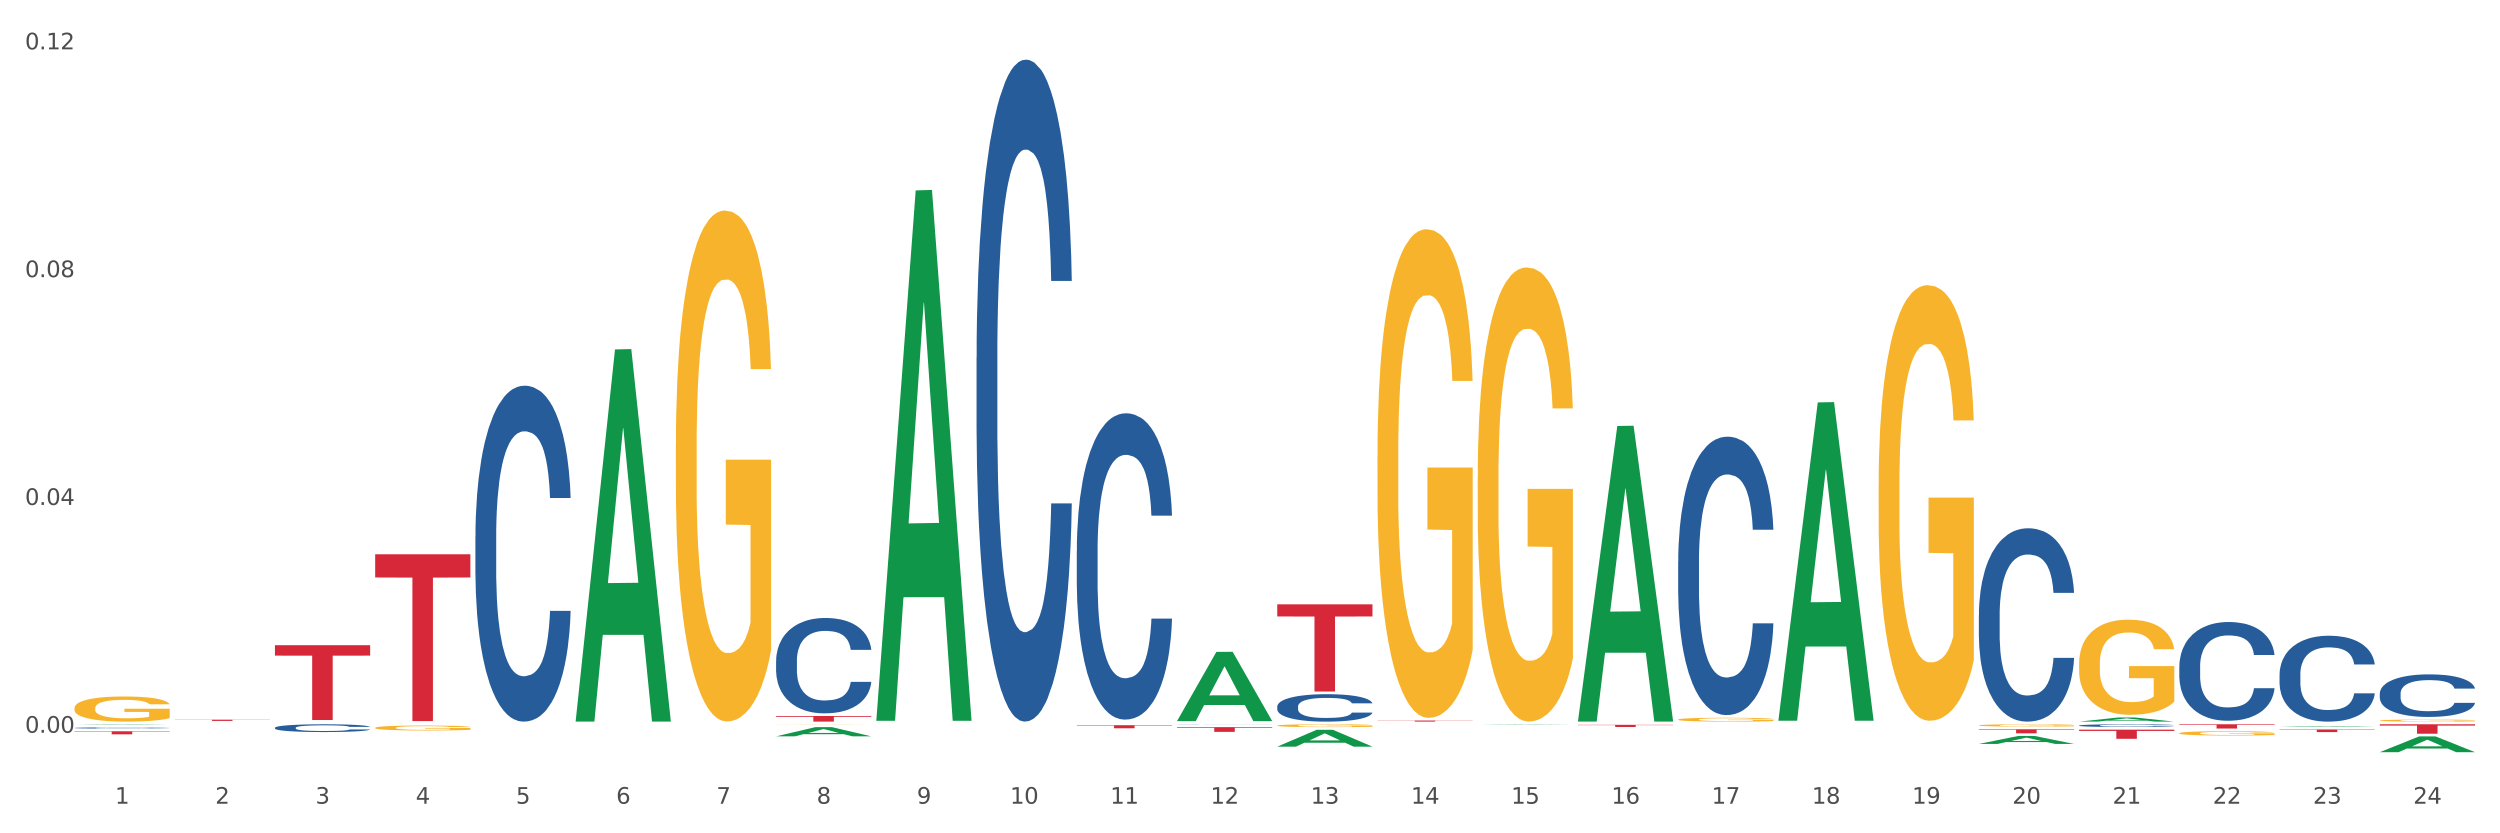 <?xml version="1.0" encoding="utf-8" standalone="no"?>
<!DOCTYPE svg PUBLIC "-//W3C//DTD SVG 1.1//EN"
  "http://www.w3.org/Graphics/SVG/1.1/DTD/svg11.dtd">
<svg xmlns:xlink="http://www.w3.org/1999/xlink" width="1080pt" height="360pt" viewBox="0 0 1080 360" xmlns="http://www.w3.org/2000/svg" version="1.1">
 <rect x="0" y="0" width="1080" height="360" fill="#333333" stroke="none"/>
 <defs>
  <style type="text/css">*{stroke-linejoin: round; stroke-linecap: butt}</style>
 </defs>
 <g id="figure_1">
  <g id="patch_1">
   <path d="M 0 360 
L 1080 360 
L 1080 0 
L 0 0 
z
" style="fill: #ffffff; stroke: #ffffff; stroke-linejoin: miter"/>
  </g>
  <g id="axes_1">
   <g id="matplotlib.axis_1">
    <g id="xtick_1">
     <g id="text_1">
      <!-- 1 -->
      <g style="fill: #4d4d4d" transform="translate(49.688 347.204) scale(0.096 -0.096)">
       <defs>
        <path id="DejaVuSans-31" d="M 794 531 
L 1825 531 
L 1825 4091 
L 703 3866 
L 703 4441 
L 1819 4666 
L 2450 4666 
L 2450 531 
L 3481 531 
L 3481 0 
L 794 0 
L 794 531 
z
" transform="scale(0.016)"/>
       </defs>
       <use xlink:href="#DejaVuSans-31"/>
      </g>
     </g>
    </g>
    <g id="xtick_2">
     <g id="text_2">
      <!-- 2 -->
      <g style="fill: #4d4d4d" transform="translate(92.988 347.204) scale(0.096 -0.096)">
       <defs>
        <path id="DejaVuSans-32" d="M 1228 531 
L 3431 531 
L 3431 0 
L 469 0 
L 469 531 
Q 828 903 1448 1529 
Q 2069 2156 2228 2338 
Q 2531 2678 2651 2914 
Q 2772 3150 2772 3378 
Q 2772 3750 2511 3984 
Q 2250 4219 1831 4219 
Q 1534 4219 1204 4116 
Q 875 4013 500 3803 
L 500 4441 
Q 881 4594 1212 4672 
Q 1544 4750 1819 4750 
Q 2544 4750 2975 4387 
Q 3406 4025 3406 3419 
Q 3406 3131 3298 2873 
Q 3191 2616 2906 2266 
Q 2828 2175 2409 1742 
Q 1991 1309 1228 531 
z
" transform="scale(0.016)"/>
       </defs>
       <use xlink:href="#DejaVuSans-32"/>
      </g>
     </g>
    </g>
    <g id="xtick_3">
     <g id="text_3">
      <!-- 3 -->
      <g style="fill: #4d4d4d" transform="translate(136.287 347.204) scale(0.096 -0.096)">
       <defs>
        <path id="DejaVuSans-33" d="M 2597 2516 
Q 3050 2419 3304 2112 
Q 3559 1806 3559 1356 
Q 3559 666 3084 287 
Q 2609 -91 1734 -91 
Q 1441 -91 1130 -33 
Q 819 25 488 141 
L 488 750 
Q 750 597 1062 519 
Q 1375 441 1716 441 
Q 2309 441 2620 675 
Q 2931 909 2931 1356 
Q 2931 1769 2642 2001 
Q 2353 2234 1838 2234 
L 1294 2234 
L 1294 2753 
L 1863 2753 
Q 2328 2753 2575 2939 
Q 2822 3125 2822 3475 
Q 2822 3834 2567 4026 
Q 2313 4219 1838 4219 
Q 1578 4219 1281 4162 
Q 984 4106 628 3988 
L 628 4550 
Q 988 4650 1302 4700 
Q 1616 4750 1894 4750 
Q 2613 4750 3031 4423 
Q 3450 4097 3450 3541 
Q 3450 3153 3228 2886 
Q 3006 2619 2597 2516 
z
" transform="scale(0.016)"/>
       </defs>
       <use xlink:href="#DejaVuSans-33"/>
      </g>
     </g>
    </g>
    <g id="xtick_4">
     <g id="text_4">
      <!-- 4 -->
      <g style="fill: #4d4d4d" transform="translate(179.587 347.204) scale(0.096 -0.096)">
       <defs>
        <path id="DejaVuSans-34" d="M 2419 4116 
L 825 1625 
L 2419 1625 
L 2419 4116 
z
M 2253 4666 
L 3047 4666 
L 3047 1625 
L 3713 1625 
L 3713 1100 
L 3047 1100 
L 3047 0 
L 2419 0 
L 2419 1100 
L 313 1100 
L 313 1709 
L 2253 4666 
z
" transform="scale(0.016)"/>
       </defs>
       <use xlink:href="#DejaVuSans-34"/>
      </g>
     </g>
    </g>
    <g id="xtick_5">
     <g id="text_5">
      <!-- 5 -->
      <g style="fill: #4d4d4d" transform="translate(222.887 347.204) scale(0.096 -0.096)">
       <defs>
        <path id="DejaVuSans-35" d="M 691 4666 
L 3169 4666 
L 3169 4134 
L 1269 4134 
L 1269 2991 
Q 1406 3038 1543 3061 
Q 1681 3084 1819 3084 
Q 2600 3084 3056 2656 
Q 3513 2228 3513 1497 
Q 3513 744 3044 326 
Q 2575 -91 1722 -91 
Q 1428 -91 1123 -41 
Q 819 9 494 109 
L 494 744 
Q 775 591 1075 516 
Q 1375 441 1709 441 
Q 2250 441 2565 725 
Q 2881 1009 2881 1497 
Q 2881 1984 2565 2268 
Q 2250 2553 1709 2553 
Q 1456 2553 1204 2497 
Q 953 2441 691 2322 
L 691 4666 
z
" transform="scale(0.016)"/>
       </defs>
       <use xlink:href="#DejaVuSans-35"/>
      </g>
     </g>
    </g>
    <g id="xtick_6">
     <g id="text_6">
      <!-- 6 -->
      <g style="fill: #4d4d4d" transform="translate(266.186 347.204) scale(0.096 -0.096)">
       <defs>
        <path id="DejaVuSans-36" d="M 2113 2584 
Q 1688 2584 1439 2293 
Q 1191 2003 1191 1497 
Q 1191 994 1439 701 
Q 1688 409 2113 409 
Q 2538 409 2786 701 
Q 3034 994 3034 1497 
Q 3034 2003 2786 2293 
Q 2538 2584 2113 2584 
z
M 3366 4563 
L 3366 3988 
Q 3128 4100 2886 4159 
Q 2644 4219 2406 4219 
Q 1781 4219 1451 3797 
Q 1122 3375 1075 2522 
Q 1259 2794 1537 2939 
Q 1816 3084 2150 3084 
Q 2853 3084 3261 2657 
Q 3669 2231 3669 1497 
Q 3669 778 3244 343 
Q 2819 -91 2113 -91 
Q 1303 -91 875 529 
Q 447 1150 447 2328 
Q 447 3434 972 4092 
Q 1497 4750 2381 4750 
Q 2619 4750 2861 4703 
Q 3103 4656 3366 4563 
z
" transform="scale(0.016)"/>
       </defs>
       <use xlink:href="#DejaVuSans-36"/>
      </g>
     </g>
    </g>
    <g id="xtick_7">
     <g id="text_7">
      <!-- 7 -->
      <g style="fill: #4d4d4d" transform="translate(309.486 347.204) scale(0.096 -0.096)">
       <defs>
        <path id="DejaVuSans-37" d="M 525 4666 
L 3525 4666 
L 3525 4397 
L 1831 0 
L 1172 0 
L 2766 4134 
L 525 4134 
L 525 4666 
z
" transform="scale(0.016)"/>
       </defs>
       <use xlink:href="#DejaVuSans-37"/>
      </g>
     </g>
    </g>
    <g id="xtick_8">
     <g id="text_8">
      <!-- 8 -->
      <g style="fill: #4d4d4d" transform="translate(352.785 347.204) scale(0.096 -0.096)">
       <defs>
        <path id="DejaVuSans-38" d="M 2034 2216 
Q 1584 2216 1326 1975 
Q 1069 1734 1069 1313 
Q 1069 891 1326 650 
Q 1584 409 2034 409 
Q 2484 409 2743 651 
Q 3003 894 3003 1313 
Q 3003 1734 2745 1975 
Q 2488 2216 2034 2216 
z
M 1403 2484 
Q 997 2584 770 2862 
Q 544 3141 544 3541 
Q 544 4100 942 4425 
Q 1341 4750 2034 4750 
Q 2731 4750 3128 4425 
Q 3525 4100 3525 3541 
Q 3525 3141 3298 2862 
Q 3072 2584 2669 2484 
Q 3125 2378 3379 2068 
Q 3634 1759 3634 1313 
Q 3634 634 3220 271 
Q 2806 -91 2034 -91 
Q 1263 -91 848 271 
Q 434 634 434 1313 
Q 434 1759 690 2068 
Q 947 2378 1403 2484 
z
M 1172 3481 
Q 1172 3119 1398 2916 
Q 1625 2713 2034 2713 
Q 2441 2713 2670 2916 
Q 2900 3119 2900 3481 
Q 2900 3844 2670 4047 
Q 2441 4250 2034 4250 
Q 1625 4250 1398 4047 
Q 1172 3844 1172 3481 
z
" transform="scale(0.016)"/>
       </defs>
       <use xlink:href="#DejaVuSans-38"/>
      </g>
     </g>
    </g>
    <g id="xtick_9">
     <g id="text_9">
      <!-- 9 -->
      <g style="fill: #4d4d4d" transform="translate(396.085 347.204) scale(0.096 -0.096)">
       <defs>
        <path id="DejaVuSans-39" d="M 703 97 
L 703 672 
Q 941 559 1184 500 
Q 1428 441 1663 441 
Q 2288 441 2617 861 
Q 2947 1281 2994 2138 
Q 2813 1869 2534 1725 
Q 2256 1581 1919 1581 
Q 1219 1581 811 2004 
Q 403 2428 403 3163 
Q 403 3881 828 4315 
Q 1253 4750 1959 4750 
Q 2769 4750 3195 4129 
Q 3622 3509 3622 2328 
Q 3622 1225 3098 567 
Q 2575 -91 1691 -91 
Q 1453 -91 1209 -44 
Q 966 3 703 97 
z
M 1959 2075 
Q 2384 2075 2632 2365 
Q 2881 2656 2881 3163 
Q 2881 3666 2632 3958 
Q 2384 4250 1959 4250 
Q 1534 4250 1286 3958 
Q 1038 3666 1038 3163 
Q 1038 2656 1286 2365 
Q 1534 2075 1959 2075 
z
" transform="scale(0.016)"/>
       </defs>
       <use xlink:href="#DejaVuSans-39"/>
      </g>
     </g>
    </g>
    <g id="xtick_10">
     <g id="text_10">
      <!-- 10 -->
      <g style="fill: #4d4d4d" transform="translate(436.331 347.204) scale(0.096 -0.096)">
       <defs>
        <path id="DejaVuSans-30" d="M 2034 4250 
Q 1547 4250 1301 3770 
Q 1056 3291 1056 2328 
Q 1056 1369 1301 889 
Q 1547 409 2034 409 
Q 2525 409 2770 889 
Q 3016 1369 3016 2328 
Q 3016 3291 2770 3770 
Q 2525 4250 2034 4250 
z
M 2034 4750 
Q 2819 4750 3233 4129 
Q 3647 3509 3647 2328 
Q 3647 1150 3233 529 
Q 2819 -91 2034 -91 
Q 1250 -91 836 529 
Q 422 1150 422 2328 
Q 422 3509 836 4129 
Q 1250 4750 2034 4750 
z
" transform="scale(0.016)"/>
       </defs>
       <use xlink:href="#DejaVuSans-31"/>
       <use xlink:href="#DejaVuSans-30" transform="translate(63.623 0)"/>
      </g>
     </g>
    </g>
    <g id="xtick_11">
     <g id="text_11">
      <!-- 11 -->
      <g style="fill: #4d4d4d" transform="translate(479.63 347.204) scale(0.096 -0.096)">
       <use xlink:href="#DejaVuSans-31"/>
       <use xlink:href="#DejaVuSans-31" transform="translate(63.623 0)"/>
      </g>
     </g>
    </g>
    <g id="xtick_12">
     <g id="text_12">
      <!-- 12 -->
      <g style="fill: #4d4d4d" transform="translate(522.93 347.204) scale(0.096 -0.096)">
       <use xlink:href="#DejaVuSans-31"/>
       <use xlink:href="#DejaVuSans-32" transform="translate(63.623 0)"/>
      </g>
     </g>
    </g>
    <g id="xtick_13">
     <g id="text_13">
      <!-- 13 -->
      <g style="fill: #4d4d4d" transform="translate(566.229 347.204) scale(0.096 -0.096)">
       <use xlink:href="#DejaVuSans-31"/>
       <use xlink:href="#DejaVuSans-33" transform="translate(63.623 0)"/>
      </g>
     </g>
    </g>
    <g id="xtick_14">
     <g id="text_14">
      <!-- 14 -->
      <g style="fill: #4d4d4d" transform="translate(609.529 347.204) scale(0.096 -0.096)">
       <use xlink:href="#DejaVuSans-31"/>
       <use xlink:href="#DejaVuSans-34" transform="translate(63.623 0)"/>
      </g>
     </g>
    </g>
    <g id="xtick_15">
     <g id="text_15">
      <!-- 15 -->
      <g style="fill: #4d4d4d" transform="translate(652.828 347.204) scale(0.096 -0.096)">
       <use xlink:href="#DejaVuSans-31"/>
       <use xlink:href="#DejaVuSans-35" transform="translate(63.623 0)"/>
      </g>
     </g>
    </g>
    <g id="xtick_16">
     <g id="text_16">
      <!-- 16 -->
      <g style="fill: #4d4d4d" transform="translate(696.128 347.204) scale(0.096 -0.096)">
       <use xlink:href="#DejaVuSans-31"/>
       <use xlink:href="#DejaVuSans-36" transform="translate(63.623 0)"/>
      </g>
     </g>
    </g>
    <g id="xtick_17">
     <g id="text_17">
      <!-- 17 -->
      <g style="fill: #4d4d4d" transform="translate(739.428 347.204) scale(0.096 -0.096)">
       <use xlink:href="#DejaVuSans-31"/>
       <use xlink:href="#DejaVuSans-37" transform="translate(63.623 0)"/>
      </g>
     </g>
    </g>
    <g id="xtick_18">
     <g id="text_18">
      <!-- 18 -->
      <g style="fill: #4d4d4d" transform="translate(782.727 347.204) scale(0.096 -0.096)">
       <use xlink:href="#DejaVuSans-31"/>
       <use xlink:href="#DejaVuSans-38" transform="translate(63.623 0)"/>
      </g>
     </g>
    </g>
    <g id="xtick_19">
     <g id="text_19">
      <!-- 19 -->
      <g style="fill: #4d4d4d" transform="translate(826.027 347.204) scale(0.096 -0.096)">
       <use xlink:href="#DejaVuSans-31"/>
       <use xlink:href="#DejaVuSans-39" transform="translate(63.623 0)"/>
      </g>
     </g>
    </g>
    <g id="xtick_20">
     <g id="text_20">
      <!-- 20 -->
      <g style="fill: #4d4d4d" transform="translate(869.326 347.204) scale(0.096 -0.096)">
       <use xlink:href="#DejaVuSans-32"/>
       <use xlink:href="#DejaVuSans-30" transform="translate(63.623 0)"/>
      </g>
     </g>
    </g>
    <g id="xtick_21">
     <g id="text_21">
      <!-- 21 -->
      <g style="fill: #4d4d4d" transform="translate(912.626 347.204) scale(0.096 -0.096)">
       <use xlink:href="#DejaVuSans-32"/>
       <use xlink:href="#DejaVuSans-31" transform="translate(63.623 0)"/>
      </g>
     </g>
    </g>
    <g id="xtick_22">
     <g id="text_22">
      <!-- 22 -->
      <g style="fill: #4d4d4d" transform="translate(955.926 347.204) scale(0.096 -0.096)">
       <use xlink:href="#DejaVuSans-32"/>
       <use xlink:href="#DejaVuSans-32" transform="translate(63.623 0)"/>
      </g>
     </g>
    </g>
    <g id="xtick_23">
     <g id="text_23">
      <!-- 23 -->
      <g style="fill: #4d4d4d" transform="translate(999.225 347.204) scale(0.096 -0.096)">
       <use xlink:href="#DejaVuSans-32"/>
       <use xlink:href="#DejaVuSans-33" transform="translate(63.623 0)"/>
      </g>
     </g>
    </g>
    <g id="xtick_24">
     <g id="text_24">
      <!-- 24 -->
      <g style="fill: #4d4d4d" transform="translate(1042.525 347.204) scale(0.096 -0.096)">
       <use xlink:href="#DejaVuSans-32"/>
       <use xlink:href="#DejaVuSans-34" transform="translate(63.623 0)"/>
      </g>
     </g>
    </g>
    <g id="xtick_25"/>
    <g id="xtick_26"/>
    <g id="xtick_27"/>
    <g id="xtick_28"/>
    <g id="xtick_29"/>
    <g id="xtick_30"/>
    <g id="xtick_31"/>
    <g id="xtick_32"/>
    <g id="xtick_33"/>
    <g id="xtick_34"/>
    <g id="xtick_35"/>
    <g id="xtick_36"/>
    <g id="xtick_37"/>
    <g id="xtick_38"/>
    <g id="xtick_39"/>
    <g id="xtick_40"/>
    <g id="xtick_41"/>
    <g id="xtick_42"/>
    <g id="xtick_43"/>
    <g id="xtick_44"/>
    <g id="xtick_45"/>
    <g id="xtick_46"/>
    <g id="xtick_47"/>
   </g>
   <g id="matplotlib.axis_2">
    <g id="ytick_1">
     <g id="text_25">
      <!-- 0.00 -->
      <g style="fill: #4d4d4d" transform="translate(10.8 316.541) scale(0.096 -0.096)">
       <defs>
        <path id="DejaVuSans-2e" d="M 684 794 
L 1344 794 
L 1344 0 
L 684 0 
L 684 794 
z
" transform="scale(0.016)"/>
       </defs>
       <use xlink:href="#DejaVuSans-30"/>
       <use xlink:href="#DejaVuSans-2e" transform="translate(63.623 0)"/>
       <use xlink:href="#DejaVuSans-30" transform="translate(95.41 0)"/>
       <use xlink:href="#DejaVuSans-30" transform="translate(159.033 0)"/>
      </g>
     </g>
    </g>
    <g id="ytick_2">
     <g id="text_26">
      <!-- 0.04 -->
      <g style="fill: #4d4d4d" transform="translate(10.8 218.135) scale(0.096 -0.096)">
       <use xlink:href="#DejaVuSans-30"/>
       <use xlink:href="#DejaVuSans-2e" transform="translate(63.623 0)"/>
       <use xlink:href="#DejaVuSans-30" transform="translate(95.41 0)"/>
       <use xlink:href="#DejaVuSans-34" transform="translate(159.033 0)"/>
      </g>
     </g>
    </g>
    <g id="ytick_3">
     <g id="text_27">
      <!-- 0.08 -->
      <g style="fill: #4d4d4d" transform="translate(10.8 119.729) scale(0.096 -0.096)">
       <use xlink:href="#DejaVuSans-30"/>
       <use xlink:href="#DejaVuSans-2e" transform="translate(63.623 0)"/>
       <use xlink:href="#DejaVuSans-30" transform="translate(95.41 0)"/>
       <use xlink:href="#DejaVuSans-38" transform="translate(159.033 0)"/>
      </g>
     </g>
    </g>
    <g id="ytick_4">
     <g id="text_28">
      <!-- 0.12 -->
      <g style="fill: #4d4d4d" transform="translate(10.8 21.324) scale(0.096 -0.096)">
       <use xlink:href="#DejaVuSans-30"/>
       <use xlink:href="#DejaVuSans-2e" transform="translate(63.623 0)"/>
       <use xlink:href="#DejaVuSans-31" transform="translate(95.41 0)"/>
       <use xlink:href="#DejaVuSans-32" transform="translate(159.033 0)"/>
      </g>
     </g>
    </g>
    <g id="ytick_5"/>
    <g id="ytick_6"/>
    <g id="ytick_7"/>
   </g>
   <g id="PolyCollection_1">
    <path d="M 32.175 313.092 
L 32.217 313.092 
L 49.18 312.894 
L 56.22 312.894 
L 73.31 313.093 
L 65.167 313.093 
L 61.478 313.046 
L 43.964 313.046 
L 43.837 313.047 
L 40.275 313.093 
L 32.175 313.093 
L 32.175 313.092 
L 46.169 313.019 
L 59.273 313.019 
L 52.785 312.936 
L 52.7 312.936 
L 52.615 312.936 
L 46.127 313.019 
L 46.169 313.019 
L 32.175 313.092 
z
" clip-path="url(#p0508b65a5a)" style="fill: #109648"/>
    <path d="M 248.673 311.443 
L 248.715 311.292 
L 265.678 150.951 
L 272.718 150.8 
L 289.808 311.745 
L 281.665 311.745 
L 277.976 274.267 
L 260.462 274.267 
L 260.335 274.871 
L 256.773 311.745 
L 248.673 311.745 
L 248.673 311.443 
L 262.667 251.901 
L 275.771 251.75 
L 269.283 185.105 
L 269.198 184.802 
L 269.113 185.256 
L 262.625 251.75 
L 262.667 251.901 
L 248.673 311.443 
z
" clip-path="url(#p0508b65a5a)" style="fill: #109648"/>
    <path d="M 1028.065 312.894 
L 1069.2 312.894 
L 1069.2 313.46 
L 1053.019 313.463 
L 1053.019 316.965 
L 1044.149 316.965 
L 1044.149 313.463 
L 1028.065 313.46 
L 1028.065 312.898 
L 1028.065 312.894 
z
" clip-path="url(#p0508b65a5a)" style="fill: #d62839"/>
    <path d="M 941.466 312.894 
L 982.601 312.894 
L 982.601 313.15 
L 966.42 313.152 
L 966.42 314.737 
L 957.55 314.737 
L 957.55 313.152 
L 941.466 313.15 
L 941.466 312.896 
L 941.466 312.894 
z
" clip-path="url(#p0508b65a5a)" style="fill: #d62839"/>
    <path d="M 898.167 315.214 
L 939.301 315.214 
L 939.301 315.761 
L 923.12 315.765 
L 923.12 319.15 
L 914.25 319.15 
L 914.25 315.765 
L 898.167 315.761 
L 898.167 315.218 
L 898.167 315.214 
z
" clip-path="url(#p0508b65a5a)" style="fill: #d62839"/>
    <path d="M 854.867 315.044 
L 896.002 315.044 
L 896.002 315.286 
L 879.821 315.288 
L 879.821 316.786 
L 870.951 316.786 
L 870.951 315.288 
L 854.867 315.286 
L 854.867 315.046 
L 854.867 315.044 
z
" clip-path="url(#p0508b65a5a)" style="fill: #d62839"/>
    <path d="M 681.669 313.131 
L 722.803 313.131 
L 722.803 313.259 
L 706.622 313.259 
L 706.622 314.052 
L 697.752 314.052 
L 697.752 313.259 
L 681.669 313.259 
L 681.669 313.132 
L 681.669 313.131 
z
" clip-path="url(#p0508b65a5a)" style="fill: #d62839"/>
    <path d="M 335.272 318.1 
L 335.314 318.096 
L 352.277 314.113 
L 359.317 314.11 
L 376.407 318.108 
L 368.265 318.108 
L 364.575 317.177 
L 347.061 317.177 
L 346.934 317.192 
L 343.372 318.108 
L 335.272 318.108 
L 335.272 318.1 
L 349.266 316.621 
L 362.37 316.617 
L 355.882 314.962 
L 355.797 314.954 
L 355.712 314.965 
L 349.224 316.617 
L 349.266 316.621 
L 335.272 318.1 
z
" clip-path="url(#p0508b65a5a)" style="fill: #109648"/>
    <path d="M 75.475 310.898 
L 116.609 310.898 
L 116.609 310.972 
L 100.428 310.973 
L 100.428 311.435 
L 91.558 311.435 
L 91.558 310.973 
L 75.475 310.972 
L 75.475 310.898 
L 75.475 310.898 
z
" clip-path="url(#p0508b65a5a)" style="fill: #d62839"/>
    <path d="M 378.572 310.953 
L 378.614 310.737 
L 395.577 82.262 
L 402.616 82.046 
L 419.706 311.383 
L 411.564 311.383 
L 407.875 257.979 
L 390.361 257.979 
L 390.234 258.84 
L 386.671 311.383 
L 378.572 311.383 
L 378.572 310.953 
L 392.566 226.109 
L 405.67 225.893 
L 399.181 130.929 
L 399.097 130.498 
L 399.012 131.144 
L 392.523 225.893 
L 392.566 226.109 
L 378.572 310.953 
z
" clip-path="url(#p0508b65a5a)" style="fill: #109648"/>
    <path d="M 508.47 311.483 
L 508.513 311.455 
L 525.476 281.612 
L 532.515 281.584 
L 549.605 311.539 
L 541.463 311.539 
L 537.774 304.564 
L 520.26 304.564 
L 520.132 304.676 
L 516.57 311.539 
L 508.47 311.539 
L 508.47 311.483 
L 522.465 300.401 
L 535.568 300.373 
L 529.08 287.969 
L 528.995 287.913 
L 528.91 287.997 
L 522.422 300.373 
L 522.465 300.401 
L 508.47 311.483 
z
" clip-path="url(#p0508b65a5a)" style="fill: #109648"/>
    <path d="M 551.77 322.542 
L 551.812 322.535 
L 568.775 315.276 
L 575.815 315.269 
L 592.905 322.556 
L 584.762 322.556 
L 581.073 320.859 
L 563.559 320.859 
L 563.432 320.886 
L 559.87 322.556 
L 551.77 322.556 
L 551.77 322.542 
L 565.764 319.846 
L 578.868 319.839 
L 572.38 316.822 
L 572.295 316.808 
L 572.21 316.829 
L 565.722 319.839 
L 565.764 319.846 
L 551.77 322.542 
z
" clip-path="url(#p0508b65a5a)" style="fill: #109648"/>
    <path d="M 638.369 313.206 
L 638.412 313.206 
L 655.374 313.059 
L 662.414 313.059 
L 679.504 313.207 
L 671.362 313.207 
L 667.672 313.172 
L 650.158 313.172 
L 650.031 313.173 
L 646.469 313.207 
L 638.369 313.207 
L 638.369 313.206 
L 652.363 313.152 
L 665.467 313.152 
L 658.979 313.09 
L 658.894 313.09 
L 658.809 313.091 
L 652.321 313.152 
L 652.363 313.152 
L 638.369 313.206 
z
" clip-path="url(#p0508b65a5a)" style="fill: #109648"/>
    <path d="M 681.669 311.505 
L 681.711 311.385 
L 698.674 184.029 
L 705.713 183.909 
L 722.803 311.745 
L 714.661 311.745 
L 710.972 281.977 
L 693.458 281.977 
L 693.331 282.457 
L 689.768 311.745 
L 681.669 311.745 
L 681.669 311.505 
L 695.663 264.212 
L 708.767 264.092 
L 702.278 211.156 
L 702.194 210.916 
L 702.109 211.277 
L 695.621 264.092 
L 695.663 264.212 
L 681.669 311.505 
z
" clip-path="url(#p0508b65a5a)" style="fill: #109648"/>
    <path d="M 768.268 311.087 
L 768.31 310.958 
L 785.273 173.839 
L 792.313 173.71 
L 809.403 311.346 
L 801.26 311.346 
L 797.571 279.295 
L 780.057 279.295 
L 779.93 279.812 
L 776.368 311.346 
L 768.268 311.346 
L 768.268 311.087 
L 782.262 260.168 
L 795.366 260.039 
L 788.878 203.046 
L 788.793 202.788 
L 788.708 203.175 
L 782.22 260.039 
L 782.262 260.168 
L 768.268 311.087 
z
" clip-path="url(#p0508b65a5a)" style="fill: #109648"/>
    <path d="M 32.175 315.9 
L 73.31 315.9 
L 73.31 316.086 
L 57.129 316.088 
L 57.129 317.241 
L 48.258 317.241 
L 48.258 316.088 
L 32.175 316.086 
L 32.175 315.901 
L 32.175 315.9 
z
" clip-path="url(#p0508b65a5a)" style="fill: #d62839"/>
    <path d="M 854.867 321.374 
L 854.909 321.371 
L 871.872 317.937 
L 878.912 317.934 
L 896.002 321.381 
L 887.86 321.381 
L 884.17 320.578 
L 866.656 320.578 
L 866.529 320.591 
L 862.967 321.381 
L 854.867 321.381 
L 854.867 321.374 
L 868.861 320.099 
L 881.965 320.096 
L 875.477 318.669 
L 875.392 318.662 
L 875.307 318.672 
L 868.819 320.096 
L 868.861 320.099 
L 854.867 321.374 
z
" clip-path="url(#p0508b65a5a)" style="fill: #109648"/>
    <path d="M 1028.065 324.937 
L 1028.108 324.93 
L 1045.071 318.12 
L 1052.11 318.113 
L 1069.2 324.95 
L 1061.058 324.95 
L 1057.369 323.358 
L 1039.854 323.358 
L 1039.727 323.383 
L 1036.165 324.95 
L 1028.065 324.95 
L 1028.065 324.937 
L 1042.06 322.408 
L 1055.163 322.401 
L 1048.675 319.57 
L 1048.59 319.558 
L 1048.505 319.577 
L 1042.017 322.401 
L 1042.06 322.408 
L 1028.065 324.937 
z
" clip-path="url(#p0508b65a5a)" style="fill: #109648"/>
    <path d="M 984.766 313.975 
L 984.808 313.975 
L 1001.771 313.645 
L 1008.81 313.645 
L 1025.9 313.976 
L 1017.758 313.976 
L 1014.069 313.899 
L 996.555 313.899 
L 996.428 313.9 
L 992.866 313.976 
L 984.766 313.976 
L 984.766 313.975 
L 998.76 313.853 
L 1011.864 313.852 
L 1005.376 313.715 
L 1005.291 313.715 
L 1005.206 313.716 
L 998.718 313.852 
L 998.76 313.853 
L 984.766 313.975 
z
" clip-path="url(#p0508b65a5a)" style="fill: #109648"/>
    <path d="M 898.167 311.742 
L 898.209 311.74 
L 915.172 309.946 
L 922.211 309.945 
L 939.301 311.745 
L 931.159 311.745 
L 927.47 311.326 
L 909.956 311.326 
L 909.829 311.333 
L 906.266 311.745 
L 898.167 311.745 
L 898.167 311.742 
L 912.161 311.076 
L 925.265 311.074 
L 918.776 310.329 
L 918.692 310.325 
L 918.607 310.33 
L 912.118 311.074 
L 912.161 311.076 
L 898.167 311.742 
z
" clip-path="url(#p0508b65a5a)" style="fill: #109648"/>
    <path d="M 898.167 286.69 
L 898.215 286.653 
L 898.215 285.302 
L 898.312 284.138 
L 898.798 281.323 
L 899.526 278.997 
L 900.061 277.758 
L 900.595 276.745 
L 901.226 275.731 
L 902.003 274.68 
L 903.412 273.142 
L 904.286 272.354 
L 905.354 271.528 
L 907.297 270.327 
L 908.705 269.651 
L 910.162 269.088 
L 912.542 268.413 
L 914.096 268.113 
L 915.747 267.887 
L 917.738 267.737 
L 919.244 267.7 
L 922.546 267.812 
L 925.363 268.15 
L 926.723 268.413 
L 928.471 268.863 
L 929.394 269.163 
L 930.899 269.764 
L 932.454 270.552 
L 933.522 271.228 
L 935.125 272.504 
L 936.339 273.78 
L 937.456 275.356 
L 938.039 276.444 
L 938.476 277.458 
L 938.864 278.621 
L 939.253 280.46 
L 930.511 280.46 
L 930.171 279.147 
L 929.637 277.908 
L 928.86 276.707 
L 928.18 275.957 
L 927.014 275.018 
L 925.946 274.418 
L 924.829 273.967 
L 923.469 273.592 
L 922.401 273.404 
L 920.895 273.254 
L 917.933 273.292 
L 915.941 273.592 
L 914.582 273.967 
L 913.707 274.305 
L 912.93 274.68 
L 912.056 275.206 
L 911.036 275.994 
L 910.308 276.707 
L 909.579 277.608 
L 908.997 278.509 
L 908.462 279.559 
L 908.025 280.685 
L 907.685 281.849 
L 907.394 283.275 
L 907.151 285.64 
L 907.151 290.781 
L 907.248 291.945 
L 907.491 293.484 
L 907.783 294.647 
L 908.268 296.036 
L 908.705 296.974 
L 909.531 298.325 
L 910.454 299.451 
L 911.182 300.164 
L 911.911 300.765 
L 913.173 301.59 
L 914.582 302.266 
L 915.796 302.679 
L 917.447 303.054 
L 918.564 303.204 
L 919.535 303.279 
L 921.915 303.279 
L 923.615 303.167 
L 925.509 302.904 
L 926.966 302.566 
L 928.18 302.153 
L 929.54 301.478 
L 930.414 300.84 
L 930.414 292.996 
L 919.73 292.958 
L 919.73 287.741 
L 939.301 287.741 
L 939.301 303.054 
L 938.476 303.842 
L 937.553 304.555 
L 936.582 305.193 
L 935.125 305.981 
L 933.376 306.732 
L 931.822 307.257 
L 930.171 307.708 
L 928.228 308.121 
L 925.703 308.496 
L 924.149 308.646 
L 922.206 308.759 
L 919.924 308.796 
L 917.933 308.721 
L 915.99 308.534 
L 913.95 308.196 
L 911.959 307.708 
L 910.454 307.22 
L 908.948 306.619 
L 907.345 305.831 
L 906.083 305.081 
L 905.111 304.405 
L 904.043 303.542 
L 902.877 302.416 
L 902.003 301.403 
L 901.226 300.352 
L 900.401 299.001 
L 899.818 297.837 
L 899.235 296.373 
L 898.895 295.285 
L 898.507 293.596 
L 898.215 291.232 
L 898.167 286.69 
z
" clip-path="url(#p0508b65a5a)" style="fill: #f7b32b"/>
    <path d="M 595.07 311.279 
L 636.204 311.279 
L 636.204 311.344 
L 620.023 311.345 
L 620.023 311.745 
L 611.153 311.745 
L 611.153 311.345 
L 595.07 311.344 
L 595.07 311.28 
L 595.07 311.279 
z
" clip-path="url(#p0508b65a5a)" style="fill: #d62839"/>
    <path d="M 551.77 261.079 
L 592.905 261.079 
L 592.905 266.312 
L 576.724 266.348 
L 576.724 298.742 
L 567.853 298.742 
L 567.853 266.348 
L 551.77 266.312 
L 551.77 261.114 
L 551.77 261.079 
z
" clip-path="url(#p0508b65a5a)" style="fill: #d62839"/>
    <path d="M 508.47 314.132 
L 549.605 314.132 
L 549.605 314.416 
L 533.424 314.418 
L 533.424 316.178 
L 524.554 316.178 
L 524.554 314.418 
L 508.47 314.416 
L 508.47 314.134 
L 508.47 314.132 
z
" clip-path="url(#p0508b65a5a)" style="fill: #d62839"/>
    <path d="M 854.867 313.357 
L 854.916 313.356 
L 854.916 313.323 
L 855.013 313.294 
L 855.498 313.226 
L 856.227 313.169 
L 856.761 313.139 
L 857.295 313.114 
L 857.927 313.09 
L 858.704 313.064 
L 860.112 313.026 
L 860.986 313.007 
L 862.055 312.987 
L 863.997 312.958 
L 865.406 312.941 
L 866.863 312.928 
L 869.242 312.911 
L 870.796 312.904 
L 872.448 312.898 
L 874.439 312.895 
L 875.944 312.894 
L 879.247 312.897 
L 882.063 312.905 
L 883.423 312.911 
L 885.172 312.922 
L 886.094 312.93 
L 887.6 312.944 
L 889.154 312.963 
L 890.222 312.98 
L 891.825 313.011 
L 893.039 313.042 
L 894.156 313.08 
L 894.739 313.107 
L 895.176 313.132 
L 895.565 313.16 
L 895.953 313.205 
L 887.211 313.205 
L 886.871 313.173 
L 886.337 313.143 
L 885.56 313.113 
L 884.88 313.095 
L 883.715 313.072 
L 882.646 313.058 
L 881.529 313.047 
L 880.169 313.037 
L 879.101 313.033 
L 877.596 313.029 
L 874.633 313.03 
L 872.642 313.037 
L 871.282 313.047 
L 870.408 313.055 
L 869.631 313.064 
L 868.757 313.077 
L 867.737 313.096 
L 867.008 313.113 
L 866.28 313.135 
L 865.697 313.157 
L 865.163 313.183 
L 864.726 313.21 
L 864.386 313.239 
L 864.094 313.273 
L 863.852 313.331 
L 863.852 313.456 
L 863.949 313.485 
L 864.192 313.522 
L 864.483 313.551 
L 864.969 313.584 
L 865.406 313.607 
L 866.231 313.64 
L 867.154 313.668 
L 867.883 313.685 
L 868.611 313.7 
L 869.874 313.72 
L 871.282 313.736 
L 872.496 313.746 
L 874.147 313.755 
L 875.264 313.759 
L 876.236 313.761 
L 878.615 313.761 
L 880.315 313.758 
L 882.209 313.752 
L 883.666 313.744 
L 884.88 313.733 
L 886.24 313.717 
L 887.114 313.701 
L 887.114 313.51 
L 876.43 313.509 
L 876.43 313.382 
L 896.002 313.382 
L 896.002 313.755 
L 895.176 313.775 
L 894.253 313.792 
L 893.282 313.808 
L 891.825 313.827 
L 890.077 313.845 
L 888.523 313.858 
L 886.871 313.869 
L 884.929 313.879 
L 882.403 313.888 
L 880.849 313.892 
L 878.907 313.894 
L 876.624 313.895 
L 874.633 313.894 
L 872.69 313.889 
L 870.651 313.881 
L 868.66 313.869 
L 867.154 313.857 
L 865.649 313.842 
L 864.046 313.823 
L 862.783 313.805 
L 861.812 313.788 
L 860.743 313.767 
L 859.578 313.74 
L 858.704 313.715 
L 857.927 313.69 
L 857.101 313.657 
L 856.518 313.628 
L 855.935 313.593 
L 855.596 313.566 
L 855.207 313.525 
L 854.916 313.467 
L 854.867 313.357 
z
" clip-path="url(#p0508b65a5a)" style="fill: #f7b32b"/>
    <path d="M 811.567 210.144 
L 811.616 209.972 
L 811.616 203.785 
L 811.713 198.457 
L 812.199 185.567 
L 812.927 174.912 
L 813.462 169.24 
L 813.996 164.6 
L 814.627 159.96 
L 815.404 155.148 
L 816.813 148.101 
L 817.687 144.492 
L 818.755 140.711 
L 820.698 135.212 
L 822.106 132.118 
L 823.563 129.54 
L 825.943 126.446 
L 827.497 125.072 
L 829.148 124.04 
L 831.139 123.353 
L 832.645 123.181 
L 835.947 123.697 
L 838.764 125.243 
L 840.124 126.446 
L 841.872 128.509 
L 842.795 129.884 
L 844.3 132.634 
L 845.854 136.243 
L 846.923 139.336 
L 848.525 145.18 
L 849.74 151.023 
L 850.857 158.241 
L 851.439 163.225 
L 851.876 167.866 
L 852.265 173.193 
L 852.654 181.615 
L 843.912 181.615 
L 843.572 175.599 
L 843.038 169.928 
L 842.261 164.428 
L 841.581 160.991 
L 840.415 156.694 
L 839.347 153.945 
L 838.23 151.882 
L 836.87 150.164 
L 835.801 149.304 
L 834.296 148.617 
L 831.333 148.789 
L 829.342 150.164 
L 827.982 151.882 
L 827.108 153.429 
L 826.331 155.148 
L 825.457 157.554 
L 824.437 161.163 
L 823.709 164.428 
L 822.98 168.553 
L 822.397 172.678 
L 821.863 177.49 
L 821.426 182.646 
L 821.086 187.974 
L 820.795 194.504 
L 820.552 205.332 
L 820.552 228.877 
L 820.649 234.205 
L 820.892 241.251 
L 821.183 246.579 
L 821.669 252.938 
L 822.106 257.234 
L 822.932 263.421 
L 823.854 268.577 
L 824.583 271.843 
L 825.311 274.593 
L 826.574 278.374 
L 827.982 281.467 
L 829.197 283.358 
L 830.848 285.076 
L 831.965 285.764 
L 832.936 286.107 
L 835.316 286.107 
L 837.016 285.592 
L 838.91 284.389 
L 840.367 282.842 
L 841.581 280.952 
L 842.941 277.858 
L 843.815 274.936 
L 843.815 239.017 
L 833.13 238.845 
L 833.13 214.956 
L 852.702 214.956 
L 852.702 285.076 
L 851.876 288.685 
L 850.954 291.951 
L 849.982 294.872 
L 848.525 298.482 
L 846.777 301.919 
L 845.223 304.325 
L 843.572 306.387 
L 841.629 308.278 
L 839.104 309.996 
L 837.55 310.684 
L 835.607 311.199 
L 833.325 311.371 
L 831.333 311.028 
L 829.391 310.168 
L 827.351 308.622 
L 825.36 306.387 
L 823.854 304.153 
L 822.349 301.403 
L 820.746 297.794 
L 819.484 294.357 
L 818.512 291.263 
L 817.444 287.31 
L 816.278 282.155 
L 815.404 277.514 
L 814.627 272.702 
L 813.801 266.515 
L 813.219 261.187 
L 812.636 254.485 
L 812.296 249.501 
L 811.907 241.767 
L 811.616 230.939 
L 811.567 210.144 
z
" clip-path="url(#p0508b65a5a)" style="fill: #f7b32b"/>
    <path d="M 291.972 192.942 
L 292.021 192.74 
L 292.021 185.483 
L 292.118 179.233 
L 292.604 164.113 
L 293.332 151.614 
L 293.867 144.962 
L 294.401 139.518 
L 295.032 134.075 
L 295.809 128.431 
L 297.218 120.165 
L 298.092 115.931 
L 299.16 111.496 
L 301.103 105.045 
L 302.511 101.416 
L 303.968 98.392 
L 306.348 94.764 
L 307.902 93.151 
L 309.553 91.941 
L 311.544 91.135 
L 313.05 90.933 
L 316.352 91.538 
L 319.169 93.352 
L 320.529 94.764 
L 322.277 97.183 
L 323.2 98.796 
L 324.705 102.021 
L 326.259 106.255 
L 327.328 109.884 
L 328.931 116.738 
L 330.145 123.592 
L 331.262 132.059 
L 331.844 137.906 
L 332.281 143.349 
L 332.67 149.598 
L 333.059 159.477 
L 324.317 159.477 
L 323.977 152.421 
L 323.443 145.768 
L 322.666 139.317 
L 321.986 135.285 
L 320.82 130.245 
L 319.752 127.019 
L 318.635 124.6 
L 317.275 122.584 
L 316.206 121.576 
L 314.701 120.77 
L 311.738 120.971 
L 309.747 122.584 
L 308.387 124.6 
L 307.513 126.415 
L 306.736 128.431 
L 305.862 131.253 
L 304.842 135.486 
L 304.114 139.317 
L 303.385 144.155 
L 302.803 148.994 
L 302.268 154.638 
L 301.831 160.686 
L 301.491 166.936 
L 301.2 174.597 
L 300.957 187.297 
L 300.957 214.916 
L 301.054 221.166 
L 301.297 229.431 
L 301.588 235.681 
L 302.074 243.14 
L 302.511 248.18 
L 303.337 255.437 
L 304.259 261.485 
L 304.988 265.316 
L 305.716 268.541 
L 306.979 272.976 
L 308.387 276.605 
L 309.602 278.823 
L 311.253 280.839 
L 312.37 281.645 
L 313.341 282.048 
L 315.721 282.048 
L 317.421 281.444 
L 319.315 280.032 
L 320.772 278.218 
L 321.986 276 
L 323.346 272.372 
L 324.22 268.944 
L 324.22 226.81 
L 313.535 226.609 
L 313.535 198.587 
L 333.107 198.587 
L 333.107 280.839 
L 332.281 285.072 
L 331.359 288.903 
L 330.387 292.33 
L 328.931 296.563 
L 327.182 300.595 
L 325.628 303.418 
L 323.977 305.837 
L 322.034 308.054 
L 319.509 310.07 
L 317.955 310.877 
L 316.012 311.482 
L 313.73 311.683 
L 311.738 311.28 
L 309.796 310.272 
L 307.756 308.458 
L 305.765 305.837 
L 304.259 303.216 
L 302.754 299.991 
L 301.151 295.757 
L 299.889 291.725 
L 298.917 288.096 
L 297.849 283.46 
L 296.683 277.412 
L 295.809 271.968 
L 295.032 266.324 
L 294.206 259.066 
L 293.624 252.817 
L 293.041 244.954 
L 292.701 239.108 
L 292.312 230.036 
L 292.021 217.335 
L 291.972 192.942 
z
" clip-path="url(#p0508b65a5a)" style="fill: #f7b32b"/>
    <path d="M 162.074 314.425 
L 162.122 314.423 
L 162.122 314.352 
L 162.219 314.292 
L 162.705 314.145 
L 163.434 314.023 
L 163.968 313.959 
L 164.502 313.906 
L 165.133 313.853 
L 165.91 313.798 
L 167.319 313.718 
L 168.193 313.677 
L 169.261 313.634 
L 171.204 313.571 
L 172.612 313.536 
L 174.069 313.507 
L 176.449 313.471 
L 178.003 313.456 
L 179.654 313.444 
L 181.645 313.436 
L 183.151 313.434 
L 186.453 313.44 
L 189.27 313.458 
L 190.63 313.471 
L 192.378 313.495 
L 193.301 313.511 
L 194.807 313.542 
L 196.361 313.583 
L 197.429 313.618 
L 199.032 313.685 
L 200.246 313.751 
L 201.363 313.834 
L 201.946 313.89 
L 202.383 313.943 
L 202.771 314.004 
L 203.16 314.1 
L 194.418 314.1 
L 194.078 314.031 
L 193.544 313.967 
L 192.767 313.904 
L 192.087 313.865 
L 190.921 313.816 
L 189.853 313.785 
L 188.736 313.761 
L 187.376 313.742 
L 186.308 313.732 
L 184.802 313.724 
L 181.84 313.726 
L 179.849 313.742 
L 178.489 313.761 
L 177.615 313.779 
L 176.838 313.798 
L 175.963 313.826 
L 174.943 313.867 
L 174.215 313.904 
L 173.487 313.951 
L 172.904 313.998 
L 172.37 314.053 
L 171.932 314.112 
L 171.592 314.172 
L 171.301 314.247 
L 171.058 314.37 
L 171.058 314.638 
L 171.155 314.699 
L 171.398 314.779 
L 171.69 314.84 
L 172.175 314.912 
L 172.612 314.961 
L 173.438 315.032 
L 174.361 315.09 
L 175.089 315.127 
L 175.818 315.159 
L 177.08 315.202 
L 178.489 315.237 
L 179.703 315.259 
L 181.354 315.278 
L 182.471 315.286 
L 183.442 315.29 
L 185.822 315.29 
L 187.522 315.284 
L 189.416 315.27 
L 190.873 315.253 
L 192.087 315.231 
L 193.447 315.196 
L 194.321 315.163 
L 194.321 314.754 
L 183.637 314.752 
L 183.637 314.48 
L 203.208 314.48 
L 203.208 315.278 
L 202.383 315.319 
L 201.46 315.357 
L 200.489 315.39 
L 199.032 315.431 
L 197.283 315.47 
L 195.729 315.497 
L 194.078 315.521 
L 192.136 315.542 
L 189.61 315.562 
L 188.056 315.57 
L 186.113 315.576 
L 183.831 315.578 
L 181.84 315.574 
L 179.897 315.564 
L 177.857 315.546 
L 175.866 315.521 
L 174.361 315.496 
L 172.855 315.464 
L 171.253 315.423 
L 169.99 315.384 
L 169.019 315.349 
L 167.95 315.304 
L 166.785 315.245 
L 165.91 315.192 
L 165.133 315.137 
L 164.308 315.067 
L 163.725 315.006 
L 163.142 314.93 
L 162.802 314.873 
L 162.414 314.785 
L 162.122 314.662 
L 162.074 314.425 
z
" clip-path="url(#p0508b65a5a)" style="fill: #f7b32b"/>
    <path d="M 551.77 313.461 
L 551.819 313.46 
L 551.819 313.419 
L 551.916 313.385 
L 552.401 313.301 
L 553.13 313.231 
L 553.664 313.194 
L 554.198 313.164 
L 554.83 313.134 
L 555.607 313.102 
L 557.015 313.056 
L 557.889 313.033 
L 558.958 313.008 
L 560.9 312.972 
L 562.309 312.952 
L 563.766 312.935 
L 566.145 312.915 
L 567.699 312.906 
L 569.351 312.899 
L 571.342 312.895 
L 572.847 312.894 
L 576.15 312.897 
L 578.966 312.907 
L 580.326 312.915 
L 582.075 312.929 
L 582.997 312.938 
L 584.503 312.955 
L 586.057 312.979 
L 587.125 312.999 
L 588.728 313.037 
L 589.942 313.075 
L 591.059 313.122 
L 591.642 313.155 
L 592.079 313.185 
L 592.468 313.22 
L 592.856 313.275 
L 584.114 313.275 
L 583.774 313.236 
L 583.24 313.199 
L 582.463 313.163 
L 581.783 313.14 
L 580.618 313.112 
L 579.549 313.094 
L 578.432 313.081 
L 577.072 313.07 
L 576.004 313.064 
L 574.498 313.06 
L 571.536 313.061 
L 569.545 313.07 
L 568.185 313.081 
L 567.311 313.091 
L 566.534 313.102 
L 565.66 313.118 
L 564.64 313.141 
L 563.911 313.163 
L 563.183 313.19 
L 562.6 313.217 
L 562.066 313.248 
L 561.629 313.281 
L 561.289 313.316 
L 560.997 313.359 
L 560.755 313.429 
L 560.755 313.583 
L 560.852 313.618 
L 561.094 313.663 
L 561.386 313.698 
L 561.872 313.74 
L 562.309 313.768 
L 563.134 313.808 
L 564.057 313.842 
L 564.785 313.863 
L 565.514 313.881 
L 566.777 313.905 
L 568.185 313.926 
L 569.399 313.938 
L 571.05 313.949 
L 572.167 313.954 
L 573.139 313.956 
L 575.518 313.956 
L 577.218 313.953 
L 579.112 313.945 
L 580.569 313.935 
L 581.783 313.922 
L 583.143 313.902 
L 584.017 313.883 
L 584.017 313.649 
L 573.333 313.648 
L 573.333 313.492 
L 592.905 313.492 
L 592.905 313.949 
L 592.079 313.973 
L 591.156 313.994 
L 590.185 314.013 
L 588.728 314.037 
L 586.98 314.059 
L 585.426 314.075 
L 583.774 314.088 
L 581.832 314.1 
L 579.306 314.112 
L 577.752 314.116 
L 575.81 314.119 
L 573.527 314.121 
L 571.536 314.118 
L 569.593 314.113 
L 567.554 314.103 
L 565.562 314.088 
L 564.057 314.074 
L 562.551 314.056 
L 560.949 314.032 
L 559.686 314.01 
L 558.715 313.989 
L 557.646 313.964 
L 556.481 313.93 
L 555.607 313.9 
L 554.83 313.869 
L 554.004 313.828 
L 553.421 313.793 
L 552.838 313.75 
L 552.498 313.717 
L 552.11 313.667 
L 551.819 313.596 
L 551.77 313.461 
z
" clip-path="url(#p0508b65a5a)" style="fill: #f7b32b"/>
    <path d="M 335.272 312.925 
L 335.321 312.925 
L 335.321 312.923 
L 335.418 312.921 
L 335.903 312.916 
L 336.632 312.912 
L 337.166 312.91 
L 337.7 312.909 
L 338.332 312.907 
L 339.109 312.905 
L 340.517 312.903 
L 341.391 312.901 
L 342.46 312.9 
L 344.402 312.898 
L 345.811 312.897 
L 347.268 312.896 
L 349.647 312.895 
L 351.201 312.895 
L 352.853 312.894 
L 354.844 312.894 
L 356.349 312.894 
L 359.652 312.894 
L 362.469 312.895 
L 363.828 312.895 
L 365.577 312.896 
L 366.499 312.896 
L 368.005 312.897 
L 369.559 312.899 
L 370.627 312.9 
L 372.23 312.902 
L 373.444 312.904 
L 374.561 312.906 
L 375.144 312.908 
L 375.581 312.91 
L 375.97 312.912 
L 376.358 312.915 
L 367.616 312.915 
L 367.276 312.913 
L 366.742 312.911 
L 365.965 312.909 
L 365.285 312.907 
L 364.12 312.906 
L 363.051 312.905 
L 361.934 312.904 
L 360.574 312.903 
L 359.506 312.903 
L 358.001 312.903 
L 355.038 312.903 
L 353.047 312.903 
L 351.687 312.904 
L 350.813 312.905 
L 350.036 312.905 
L 349.162 312.906 
L 348.142 312.907 
L 347.413 312.909 
L 346.685 312.91 
L 346.102 312.912 
L 345.568 312.913 
L 345.131 312.915 
L 344.791 312.917 
L 344.499 312.919 
L 344.257 312.923 
L 344.257 312.932 
L 344.354 312.933 
L 344.597 312.936 
L 344.888 312.938 
L 345.374 312.94 
L 345.811 312.942 
L 346.636 312.944 
L 347.559 312.946 
L 348.288 312.947 
L 349.016 312.948 
L 350.279 312.949 
L 351.687 312.95 
L 352.901 312.951 
L 354.552 312.952 
L 355.669 312.952 
L 356.641 312.952 
L 359.02 312.952 
L 360.72 312.952 
L 362.614 312.951 
L 364.071 312.951 
L 365.285 312.95 
L 366.645 312.949 
L 367.519 312.948 
L 367.519 312.935 
L 356.835 312.935 
L 356.835 312.927 
L 376.407 312.927 
L 376.407 312.952 
L 375.581 312.953 
L 374.658 312.954 
L 373.687 312.955 
L 372.23 312.956 
L 370.482 312.958 
L 368.928 312.958 
L 367.276 312.959 
L 365.334 312.96 
L 362.808 312.961 
L 361.254 312.961 
L 359.312 312.961 
L 357.029 312.961 
L 355.038 312.961 
L 353.095 312.961 
L 351.056 312.96 
L 349.065 312.959 
L 347.559 312.958 
L 346.054 312.957 
L 344.451 312.956 
L 343.188 312.955 
L 342.217 312.954 
L 341.148 312.952 
L 339.983 312.951 
L 339.109 312.949 
L 338.332 312.947 
L 337.506 312.945 
L 336.923 312.943 
L 336.341 312.941 
L 336.001 312.939 
L 335.612 312.936 
L 335.321 312.932 
L 335.272 312.925 
z
" clip-path="url(#p0508b65a5a)" style="fill: #f7b32b"/>
    <path d="M 1028.065 311.27 
L 1028.114 311.269 
L 1028.114 311.24 
L 1028.211 311.215 
L 1028.697 311.154 
L 1029.425 311.104 
L 1029.959 311.077 
L 1030.494 311.056 
L 1031.125 311.034 
L 1031.902 311.011 
L 1033.31 310.978 
L 1034.185 310.961 
L 1035.253 310.943 
L 1037.196 310.917 
L 1038.604 310.903 
L 1040.061 310.891 
L 1042.441 310.876 
L 1043.995 310.87 
L 1045.646 310.865 
L 1047.637 310.862 
L 1049.143 310.861 
L 1052.445 310.863 
L 1055.262 310.871 
L 1056.622 310.876 
L 1058.37 310.886 
L 1059.293 310.892 
L 1060.798 310.905 
L 1062.352 310.922 
L 1063.421 310.937 
L 1065.023 310.964 
L 1066.238 310.992 
L 1067.355 311.026 
L 1067.937 311.049 
L 1068.374 311.071 
L 1068.763 311.096 
L 1069.151 311.135 
L 1060.41 311.135 
L 1060.07 311.107 
L 1059.536 311.081 
L 1058.759 311.055 
L 1058.079 311.039 
L 1056.913 311.018 
L 1055.845 311.005 
L 1054.728 310.996 
L 1053.368 310.988 
L 1052.299 310.984 
L 1050.794 310.98 
L 1047.831 310.981 
L 1045.84 310.988 
L 1044.48 310.996 
L 1043.606 311.003 
L 1042.829 311.011 
L 1041.955 311.022 
L 1040.935 311.039 
L 1040.207 311.055 
L 1039.478 311.074 
L 1038.895 311.093 
L 1038.361 311.116 
L 1037.924 311.14 
L 1037.584 311.165 
L 1037.293 311.196 
L 1037.05 311.247 
L 1037.05 311.358 
L 1037.147 311.383 
L 1037.39 311.416 
L 1037.681 311.441 
L 1038.167 311.471 
L 1038.604 311.491 
L 1039.43 311.52 
L 1040.352 311.544 
L 1041.081 311.56 
L 1041.809 311.572 
L 1043.072 311.59 
L 1044.48 311.605 
L 1045.695 311.614 
L 1047.346 311.622 
L 1048.463 311.625 
L 1049.434 311.627 
L 1051.814 311.627 
L 1053.513 311.624 
L 1055.408 311.619 
L 1056.864 311.611 
L 1058.079 311.602 
L 1059.438 311.588 
L 1060.313 311.574 
L 1060.313 311.405 
L 1049.628 311.404 
L 1049.628 311.292 
L 1069.2 311.292 
L 1069.2 311.622 
L 1068.374 311.639 
L 1067.452 311.654 
L 1066.48 311.668 
L 1065.023 311.685 
L 1063.275 311.701 
L 1061.721 311.712 
L 1060.07 311.722 
L 1058.127 311.731 
L 1055.602 311.739 
L 1054.048 311.742 
L 1052.105 311.745 
L 1049.823 311.745 
L 1047.831 311.744 
L 1045.889 311.74 
L 1043.849 311.732 
L 1041.858 311.722 
L 1040.352 311.711 
L 1038.847 311.698 
L 1037.244 311.682 
L 1035.982 311.665 
L 1035.01 311.651 
L 1033.942 311.632 
L 1032.776 311.608 
L 1031.902 311.586 
L 1031.125 311.564 
L 1030.299 311.535 
L 1029.717 311.509 
L 1029.134 311.478 
L 1028.794 311.455 
L 1028.405 311.418 
L 1028.114 311.367 
L 1028.065 311.27 
z
" clip-path="url(#p0508b65a5a)" style="fill: #f7b32b"/>
    <path d="M 941.466 316.751 
L 941.515 316.75 
L 941.515 316.688 
L 941.612 316.635 
L 942.098 316.507 
L 942.826 316.4 
L 943.36 316.344 
L 943.894 316.298 
L 944.526 316.251 
L 945.303 316.204 
L 946.711 316.133 
L 947.585 316.097 
L 948.654 316.06 
L 950.596 316.005 
L 952.005 315.974 
L 953.462 315.948 
L 955.841 315.918 
L 957.396 315.904 
L 959.047 315.894 
L 961.038 315.887 
L 962.543 315.885 
L 965.846 315.89 
L 968.663 315.906 
L 970.022 315.918 
L 971.771 315.938 
L 972.694 315.952 
L 974.199 315.979 
L 975.753 316.015 
L 976.822 316.046 
L 978.424 316.104 
L 979.638 316.162 
L 980.755 316.234 
L 981.338 316.284 
L 981.775 316.33 
L 982.164 316.383 
L 982.552 316.467 
L 973.811 316.467 
L 973.471 316.407 
L 972.936 316.351 
L 972.159 316.296 
L 971.479 316.262 
L 970.314 316.219 
L 969.245 316.192 
L 968.128 316.171 
L 966.769 316.154 
L 965.7 316.145 
L 964.195 316.138 
L 961.232 316.14 
L 959.241 316.154 
L 957.881 316.171 
L 957.007 316.186 
L 956.23 316.204 
L 955.356 316.227 
L 954.336 316.263 
L 953.607 316.296 
L 952.879 316.337 
L 952.296 316.378 
L 951.762 316.426 
L 951.325 316.477 
L 950.985 316.53 
L 950.694 316.596 
L 950.451 316.703 
L 950.451 316.938 
L 950.548 316.991 
L 950.791 317.061 
L 951.082 317.114 
L 951.568 317.178 
L 952.005 317.22 
L 952.83 317.282 
L 953.753 317.333 
L 954.482 317.366 
L 955.21 317.393 
L 956.473 317.431 
L 957.881 317.462 
L 959.095 317.481 
L 960.747 317.498 
L 961.864 317.504 
L 962.835 317.508 
L 965.215 317.508 
L 966.914 317.503 
L 968.808 317.491 
L 970.265 317.475 
L 971.479 317.457 
L 972.839 317.426 
L 973.713 317.397 
L 973.713 317.039 
L 963.029 317.037 
L 963.029 316.799 
L 982.601 316.799 
L 982.601 317.498 
L 981.775 317.534 
L 980.852 317.566 
L 979.881 317.595 
L 978.424 317.631 
L 976.676 317.665 
L 975.122 317.689 
L 973.471 317.71 
L 971.528 317.729 
L 969.003 317.746 
L 967.449 317.753 
L 965.506 317.758 
L 963.223 317.76 
L 961.232 317.756 
L 959.29 317.748 
L 957.25 317.732 
L 955.259 317.71 
L 953.753 317.688 
L 952.248 317.66 
L 950.645 317.624 
L 949.382 317.59 
L 948.411 317.559 
L 947.343 317.52 
L 946.177 317.469 
L 945.303 317.422 
L 944.526 317.374 
L 943.7 317.313 
L 943.117 317.26 
L 942.535 317.193 
L 942.195 317.143 
L 941.806 317.066 
L 941.515 316.958 
L 941.466 316.751 
z
" clip-path="url(#p0508b65a5a)" style="fill: #f7b32b"/>
    <path d="M 32.175 314.47 
L 32.224 314.47 
L 32.224 314.457 
L 32.369 314.439 
L 32.904 314.407 
L 33.585 314.382 
L 34.752 314.353 
L 35.384 314.341 
L 36.211 314.327 
L 37.912 314.306 
L 39.857 314.287 
L 41.219 314.277 
L 42.24 314.27 
L 44.525 314.258 
L 45.838 314.253 
L 47.199 314.249 
L 48.366 314.246 
L 50.311 314.243 
L 51.867 314.242 
L 53.666 314.241 
L 55.173 314.242 
L 57.167 314.244 
L 60.084 314.249 
L 61.203 314.252 
L 62.71 314.258 
L 64.266 314.265 
L 65.53 314.273 
L 66.989 314.284 
L 68.496 314.298 
L 69.955 314.315 
L 70.976 314.332 
L 71.802 314.349 
L 72.532 314.37 
L 73.066 314.393 
L 73.31 314.412 
L 64.412 314.412 
L 64.169 314.395 
L 63.682 314.376 
L 63.196 314.363 
L 62.661 314.353 
L 61.835 314.341 
L 61.105 314.334 
L 59.89 314.325 
L 58.771 314.32 
L 57.848 314.316 
L 56.729 314.313 
L 54.347 314.311 
L 52.645 314.311 
L 51.575 314.312 
L 50.263 314.314 
L 49.144 314.317 
L 47.831 314.323 
L 46.81 314.329 
L 45.789 314.337 
L 45.206 314.342 
L 44.331 314.353 
L 43.747 314.361 
L 42.969 314.375 
L 42.532 314.386 
L 41.754 314.412 
L 41.413 314.432 
L 41.267 314.445 
L 41.17 314.46 
L 41.17 314.533 
L 41.462 314.566 
L 41.705 314.58 
L 42.094 314.595 
L 42.823 314.616 
L 43.893 314.636 
L 45.011 314.65 
L 45.935 314.659 
L 46.81 314.666 
L 47.686 314.671 
L 48.755 314.676 
L 49.63 314.678 
L 50.943 314.681 
L 52.499 314.682 
L 53.715 314.682 
L 56.194 314.68 
L 57.313 314.678 
L 58.383 314.675 
L 59.549 314.669 
L 60.473 314.664 
L 61.008 314.66 
L 61.883 314.651 
L 62.564 314.641 
L 63.148 314.631 
L 63.536 314.621 
L 63.974 314.607 
L 64.314 314.592 
L 64.412 314.583 
L 73.31 314.583 
L 73.115 314.6 
L 72.775 314.616 
L 72.094 314.638 
L 71.559 314.651 
L 70.733 314.666 
L 69.857 314.679 
L 68.642 314.694 
L 67.524 314.704 
L 66.357 314.714 
L 65.092 314.722 
L 62.807 314.734 
L 61.981 314.737 
L 60.23 314.743 
L 58.869 314.746 
L 56.875 314.749 
L 54.833 314.751 
L 52.694 314.751 
L 50.797 314.751 
L 48.707 314.748 
L 47.394 314.745 
L 45.935 314.741 
L 44.233 314.734 
L 42.629 314.726 
L 41.122 314.717 
L 39.711 314.706 
L 38.399 314.694 
L 36.697 314.674 
L 35.433 314.655 
L 34.509 314.636 
L 33.877 314.621 
L 33.245 314.601 
L 32.904 314.588 
L 32.369 314.555 
L 32.175 314.525 
L 32.175 314.47 
z
" clip-path="url(#p0508b65a5a)" style="fill: #255c99"/>
    <path d="M 205.373 231.824 
L 205.422 231.691 
L 205.422 227.98 
L 205.568 222.944 
L 206.103 213.666 
L 206.783 206.641 
L 207.95 198.424 
L 208.582 194.978 
L 209.409 191.134 
L 211.111 184.905 
L 213.056 179.603 
L 214.417 176.687 
L 215.438 174.832 
L 217.723 171.518 
L 219.036 170.06 
L 220.398 168.868 
L 221.565 168.072 
L 223.51 167.145 
L 225.065 166.747 
L 226.864 166.614 
L 228.372 166.747 
L 230.365 167.277 
L 233.283 168.868 
L 234.401 169.795 
L 235.908 171.386 
L 237.464 173.506 
L 238.728 175.627 
L 240.187 178.675 
L 241.694 182.652 
L 243.153 187.688 
L 244.174 192.327 
L 245.001 197.231 
L 245.73 203.195 
L 246.265 209.69 
L 246.508 215.124 
L 237.61 215.124 
L 237.367 210.22 
L 236.881 204.918 
L 236.394 201.34 
L 235.86 198.424 
L 235.033 195.11 
L 234.304 192.99 
L 233.088 190.472 
L 231.97 188.881 
L 231.046 187.953 
L 229.928 187.158 
L 227.545 186.363 
L 225.843 186.363 
L 224.774 186.628 
L 223.461 187.291 
L 222.343 188.218 
L 221.03 189.809 
L 220.009 191.532 
L 218.988 193.785 
L 218.404 195.375 
L 217.529 198.291 
L 216.945 200.677 
L 216.168 204.786 
L 215.73 207.702 
L 214.952 215.256 
L 214.612 220.823 
L 214.466 224.667 
L 214.368 228.908 
L 214.368 249.584 
L 214.66 258.862 
L 214.903 262.838 
L 215.292 267.345 
L 216.022 273.176 
L 217.091 278.875 
L 218.21 282.984 
L 219.133 285.502 
L 220.009 287.358 
L 220.884 288.816 
L 221.954 290.141 
L 222.829 290.937 
L 224.142 291.732 
L 225.698 292.129 
L 226.913 292.129 
L 229.393 291.467 
L 230.511 290.804 
L 231.581 289.876 
L 232.748 288.418 
L 233.672 286.828 
L 234.206 285.635 
L 235.082 283.117 
L 235.762 280.466 
L 236.346 277.418 
L 236.735 274.767 
L 237.172 270.791 
L 237.513 266.284 
L 237.61 263.899 
L 246.508 263.899 
L 246.313 268.67 
L 245.973 273.309 
L 245.292 279.538 
L 244.758 283.117 
L 243.931 287.491 
L 243.056 291.202 
L 241.84 295.31 
L 240.722 298.359 
L 239.555 301.01 
L 238.291 303.395 
L 236.005 306.709 
L 235.179 307.637 
L 233.428 309.227 
L 232.067 310.155 
L 230.074 311.083 
L 228.031 311.613 
L 225.892 311.745 
L 223.996 311.48 
L 221.905 310.685 
L 220.592 309.89 
L 219.133 308.697 
L 217.432 306.841 
L 215.827 304.588 
L 214.32 301.937 
L 212.91 298.889 
L 211.597 295.443 
L 209.895 289.744 
L 208.631 284.177 
L 207.707 279.008 
L 207.075 274.634 
L 206.443 269.068 
L 206.103 265.224 
L 205.568 255.946 
L 205.373 247.331 
L 205.373 231.824 
z
" clip-path="url(#p0508b65a5a)" style="fill: #255c99"/>
    <path d="M 118.774 314.398 
L 118.823 314.395 
L 118.823 314.309 
L 118.969 314.193 
L 119.504 313.979 
L 120.184 313.817 
L 121.351 313.628 
L 121.983 313.548 
L 122.81 313.459 
L 124.512 313.316 
L 126.457 313.193 
L 127.818 313.126 
L 128.839 313.083 
L 131.124 313.007 
L 132.437 312.973 
L 133.799 312.946 
L 134.965 312.928 
L 136.91 312.906 
L 138.466 312.897 
L 140.265 312.894 
L 141.773 312.897 
L 143.766 312.909 
L 146.683 312.946 
L 147.802 312.967 
L 149.309 313.004 
L 150.865 313.053 
L 152.129 313.102 
L 153.588 313.172 
L 155.095 313.264 
L 156.554 313.38 
L 157.575 313.487 
L 158.401 313.6 
L 159.131 313.738 
L 159.666 313.888 
L 159.909 314.013 
L 151.011 314.013 
L 150.768 313.9 
L 150.282 313.777 
L 149.795 313.695 
L 149.26 313.628 
L 148.434 313.551 
L 147.705 313.502 
L 146.489 313.444 
L 145.371 313.408 
L 144.447 313.386 
L 143.329 313.368 
L 140.946 313.349 
L 139.244 313.349 
L 138.175 313.356 
L 136.862 313.371 
L 135.743 313.392 
L 134.431 313.429 
L 133.41 313.469 
L 132.388 313.521 
L 131.805 313.557 
L 130.93 313.625 
L 130.346 313.68 
L 129.568 313.774 
L 129.131 313.842 
L 128.353 314.016 
L 128.012 314.144 
L 127.867 314.233 
L 127.769 314.331 
L 127.769 314.808 
L 128.061 315.022 
L 128.304 315.113 
L 128.693 315.217 
L 129.422 315.352 
L 130.492 315.483 
L 131.61 315.578 
L 132.534 315.636 
L 133.41 315.679 
L 134.285 315.713 
L 135.354 315.743 
L 136.23 315.762 
L 137.542 315.78 
L 139.098 315.789 
L 140.314 315.789 
L 142.794 315.774 
L 143.912 315.759 
L 144.982 315.737 
L 146.149 315.704 
L 147.072 315.667 
L 147.607 315.639 
L 148.482 315.581 
L 149.163 315.52 
L 149.747 315.45 
L 150.136 315.389 
L 150.573 315.297 
L 150.914 315.193 
L 151.011 315.138 
L 159.909 315.138 
L 159.714 315.248 
L 159.374 315.355 
L 158.693 315.499 
L 158.158 315.581 
L 157.332 315.682 
L 156.457 315.768 
L 155.241 315.863 
L 154.123 315.933 
L 152.956 315.994 
L 151.692 316.049 
L 149.406 316.125 
L 148.58 316.147 
L 146.829 316.184 
L 145.468 316.205 
L 143.474 316.226 
L 141.432 316.239 
L 139.293 316.242 
L 137.397 316.236 
L 135.306 316.217 
L 133.993 316.199 
L 132.534 316.171 
L 130.833 316.129 
L 129.228 316.077 
L 127.721 316.015 
L 126.311 315.945 
L 124.998 315.866 
L 123.296 315.734 
L 122.032 315.606 
L 121.108 315.486 
L 120.476 315.386 
L 119.844 315.257 
L 119.504 315.169 
L 118.969 314.955 
L 118.774 314.756 
L 118.774 314.398 
z
" clip-path="url(#p0508b65a5a)" style="fill: #255c99"/>
    <path d="M 465.171 313.288 
L 506.305 313.288 
L 506.305 313.473 
L 490.125 313.474 
L 490.125 314.615 
L 481.254 314.615 
L 481.254 313.474 
L 465.171 313.473 
L 465.171 313.29 
L 465.171 313.288 
z
" clip-path="url(#p0508b65a5a)" style="fill: #d62839"/>
    <path d="M 984.766 315.124 
L 1025.9 315.124 
L 1025.9 315.282 
L 1009.72 315.283 
L 1009.72 316.258 
L 1000.849 316.258 
L 1000.849 315.283 
L 984.766 315.282 
L 984.766 315.125 
L 984.766 315.124 
z
" clip-path="url(#p0508b65a5a)" style="fill: #d62839"/>
    <path d="M 335.272 309.312 
L 376.407 309.312 
L 376.407 309.65 
L 360.226 309.653 
L 360.226 311.745 
L 351.356 311.745 
L 351.356 309.653 
L 335.272 309.65 
L 335.272 309.314 
L 335.272 309.312 
z
" clip-path="url(#p0508b65a5a)" style="fill: #d62839"/>
    <path d="M 162.074 239.456 
L 203.208 239.456 
L 203.208 249.47 
L 187.027 249.538 
L 187.027 311.515 
L 178.157 311.515 
L 178.157 249.538 
L 162.074 249.47 
L 162.074 239.524 
L 162.074 239.456 
z
" clip-path="url(#p0508b65a5a)" style="fill: #d62839"/>
    <path d="M 118.774 278.739 
L 159.909 278.739 
L 159.909 283.228 
L 143.728 283.258 
L 143.728 311.041 
L 134.858 311.041 
L 134.858 283.258 
L 118.774 283.228 
L 118.774 278.769 
L 118.774 278.739 
z
" clip-path="url(#p0508b65a5a)" style="fill: #d62839"/>
    <path d="M 551.77 305.217 
L 551.819 305.206 
L 551.819 304.903 
L 551.964 304.491 
L 552.499 303.734 
L 553.18 303.16 
L 554.347 302.489 
L 554.979 302.207 
L 555.806 301.893 
L 557.507 301.384 
L 559.452 300.951 
L 560.814 300.713 
L 561.835 300.561 
L 564.12 300.291 
L 565.433 300.172 
L 566.794 300.074 
L 567.961 300.009 
L 569.906 299.933 
L 571.462 299.901 
L 573.261 299.89 
L 574.768 299.901 
L 576.762 299.944 
L 579.679 300.074 
L 580.798 300.15 
L 582.305 300.28 
L 583.861 300.453 
L 585.125 300.626 
L 586.584 300.875 
L 588.091 301.2 
L 589.55 301.612 
L 590.571 301.991 
L 591.397 302.391 
L 592.127 302.878 
L 592.661 303.409 
L 592.905 303.853 
L 584.007 303.853 
L 583.764 303.452 
L 583.277 303.019 
L 582.791 302.727 
L 582.256 302.489 
L 581.43 302.218 
L 580.7 302.045 
L 579.485 301.839 
L 578.366 301.709 
L 577.443 301.633 
L 576.324 301.568 
L 573.942 301.503 
L 572.24 301.503 
L 571.17 301.525 
L 569.858 301.579 
L 568.739 301.655 
L 567.426 301.785 
L 566.405 301.926 
L 565.384 302.11 
L 564.801 302.24 
L 563.926 302.478 
L 563.342 302.673 
L 562.564 303.008 
L 562.127 303.246 
L 561.349 303.864 
L 561.008 304.318 
L 560.862 304.632 
L 560.765 304.979 
L 560.765 306.668 
L 561.057 307.426 
L 561.3 307.75 
L 561.689 308.118 
L 562.418 308.595 
L 563.488 309.06 
L 564.606 309.396 
L 565.53 309.602 
L 566.405 309.753 
L 567.281 309.872 
L 568.35 309.981 
L 569.225 310.046 
L 570.538 310.111 
L 572.094 310.143 
L 573.31 310.143 
L 575.789 310.089 
L 576.908 310.035 
L 577.977 309.959 
L 579.144 309.84 
L 580.068 309.71 
L 580.603 309.612 
L 581.478 309.407 
L 582.159 309.19 
L 582.742 308.941 
L 583.131 308.725 
L 583.569 308.4 
L 583.909 308.032 
L 584.007 307.837 
L 592.905 307.837 
L 592.71 308.227 
L 592.37 308.606 
L 591.689 309.114 
L 591.154 309.407 
L 590.328 309.764 
L 589.452 310.067 
L 588.237 310.403 
L 587.119 310.652 
L 585.952 310.868 
L 584.687 311.063 
L 582.402 311.334 
L 581.576 311.41 
L 579.825 311.54 
L 578.464 311.615 
L 576.47 311.691 
L 574.428 311.735 
L 572.289 311.745 
L 570.392 311.724 
L 568.302 311.659 
L 566.989 311.594 
L 565.53 311.496 
L 563.828 311.345 
L 562.224 311.161 
L 560.717 310.944 
L 559.306 310.695 
L 557.994 310.414 
L 556.292 309.948 
L 555.028 309.493 
L 554.104 309.071 
L 553.472 308.714 
L 552.84 308.259 
L 552.499 307.945 
L 551.964 307.187 
L 551.77 306.484 
L 551.77 305.217 
z
" clip-path="url(#p0508b65a5a)" style="fill: #255c99"/>
    <path d="M 724.968 242.685 
L 725.017 242.575 
L 725.017 239.5 
L 725.163 235.326 
L 725.698 227.637 
L 726.378 221.815 
L 727.545 215.005 
L 728.177 212.149 
L 729.004 208.964 
L 730.706 203.801 
L 732.651 199.408 
L 734.012 196.991 
L 735.033 195.453 
L 737.318 192.707 
L 738.631 191.499 
L 739.993 190.51 
L 741.16 189.851 
L 743.104 189.082 
L 744.66 188.753 
L 746.459 188.643 
L 747.967 188.753 
L 749.96 189.192 
L 752.878 190.51 
L 753.996 191.279 
L 755.503 192.597 
L 757.059 194.355 
L 758.323 196.112 
L 759.782 198.639 
L 761.289 201.934 
L 762.748 206.108 
L 763.769 209.952 
L 764.596 214.016 
L 765.325 218.959 
L 765.86 224.342 
L 766.103 228.845 
L 757.205 228.845 
L 756.962 224.781 
L 756.476 220.387 
L 755.989 217.422 
L 755.455 215.005 
L 754.628 212.259 
L 753.899 210.502 
L 752.683 208.415 
L 751.565 207.096 
L 750.641 206.328 
L 749.523 205.669 
L 747.14 205.009 
L 745.438 205.009 
L 744.369 205.229 
L 743.056 205.778 
L 741.938 206.547 
L 740.625 207.865 
L 739.604 209.293 
L 738.583 211.161 
L 737.999 212.479 
L 737.124 214.895 
L 736.54 216.872 
L 735.763 220.277 
L 735.325 222.694 
L 734.547 228.955 
L 734.207 233.568 
L 734.061 236.754 
L 733.963 240.269 
L 733.963 257.404 
L 734.255 265.093 
L 734.498 268.388 
L 734.887 272.123 
L 735.617 276.956 
L 736.686 281.679 
L 737.805 285.084 
L 738.728 287.171 
L 739.604 288.709 
L 740.479 289.917 
L 741.549 291.016 
L 742.424 291.675 
L 743.737 292.334 
L 745.293 292.663 
L 746.508 292.663 
L 748.988 292.114 
L 750.106 291.565 
L 751.176 290.796 
L 752.343 289.588 
L 753.267 288.27 
L 753.801 287.281 
L 754.677 285.194 
L 755.357 282.997 
L 755.941 280.471 
L 756.33 278.274 
L 756.767 274.979 
L 757.108 271.244 
L 757.205 269.267 
L 766.103 269.267 
L 765.908 273.221 
L 765.568 277.066 
L 764.887 282.228 
L 764.353 285.194 
L 763.526 288.819 
L 762.651 291.894 
L 761.435 295.299 
L 760.317 297.826 
L 759.15 300.023 
L 757.886 302 
L 755.6 304.746 
L 754.774 305.515 
L 753.023 306.833 
L 751.662 307.602 
L 749.669 308.371 
L 747.626 308.81 
L 745.487 308.92 
L 743.591 308.7 
L 741.5 308.041 
L 740.187 307.382 
L 738.728 306.393 
L 737.027 304.856 
L 735.422 302.988 
L 733.915 300.791 
L 732.505 298.265 
L 731.192 295.409 
L 729.49 290.686 
L 728.226 286.073 
L 727.302 281.789 
L 726.67 278.164 
L 726.038 273.551 
L 725.698 270.365 
L 725.163 262.676 
L 724.968 255.537 
L 724.968 242.685 
z
" clip-path="url(#p0508b65a5a)" style="fill: #255c99"/>
    <path d="M 854.867 265.744 
L 854.916 265.667 
L 854.916 263.531 
L 855.062 260.632 
L 855.596 255.292 
L 856.277 251.249 
L 857.444 246.519 
L 858.076 244.535 
L 858.903 242.323 
L 860.605 238.738 
L 862.549 235.686 
L 863.911 234.008 
L 864.932 232.94 
L 867.217 231.032 
L 868.53 230.193 
L 869.891 229.507 
L 871.058 229.049 
L 873.003 228.515 
L 874.559 228.286 
L 876.358 228.21 
L 877.865 228.286 
L 879.859 228.591 
L 882.776 229.507 
L 883.895 230.041 
L 885.402 230.956 
L 886.958 232.177 
L 888.222 233.397 
L 889.681 235.152 
L 891.188 237.441 
L 892.647 240.34 
L 893.668 243.01 
L 894.494 245.832 
L 895.224 249.265 
L 895.759 253.003 
L 896.002 256.131 
L 887.104 256.131 
L 886.861 253.309 
L 886.374 250.257 
L 885.888 248.197 
L 885.353 246.519 
L 884.527 244.612 
L 883.797 243.391 
L 882.582 241.942 
L 881.464 241.026 
L 880.54 240.492 
L 879.421 240.034 
L 877.039 239.577 
L 875.337 239.577 
L 874.267 239.729 
L 872.955 240.111 
L 871.836 240.645 
L 870.524 241.56 
L 869.502 242.552 
L 868.481 243.849 
L 867.898 244.764 
L 867.023 246.443 
L 866.439 247.816 
L 865.661 250.181 
L 865.224 251.859 
L 864.446 256.208 
L 864.105 259.412 
L 863.959 261.624 
L 863.862 264.065 
L 863.862 275.966 
L 864.154 281.306 
L 864.397 283.595 
L 864.786 286.189 
L 865.515 289.545 
L 866.585 292.826 
L 867.703 295.191 
L 868.627 296.64 
L 869.502 297.708 
L 870.378 298.547 
L 871.447 299.31 
L 872.323 299.768 
L 873.635 300.226 
L 875.191 300.455 
L 876.407 300.455 
L 878.887 300.073 
L 880.005 299.692 
L 881.075 299.158 
L 882.242 298.319 
L 883.165 297.403 
L 883.7 296.717 
L 884.575 295.267 
L 885.256 293.741 
L 885.84 291.987 
L 886.229 290.461 
L 886.666 288.172 
L 887.007 285.578 
L 887.104 284.205 
L 896.002 284.205 
L 895.807 286.952 
L 895.467 289.622 
L 894.786 293.207 
L 894.251 295.267 
L 893.425 297.785 
L 892.549 299.921 
L 891.334 302.286 
L 890.216 304.04 
L 889.049 305.566 
L 887.784 306.939 
L 885.499 308.846 
L 884.673 309.38 
L 882.922 310.296 
L 881.561 310.83 
L 879.567 311.364 
L 877.525 311.669 
L 875.386 311.745 
L 873.489 311.593 
L 871.399 311.135 
L 870.086 310.677 
L 868.627 309.991 
L 866.925 308.923 
L 865.321 307.626 
L 863.814 306.1 
L 862.404 304.345 
L 861.091 302.362 
L 859.389 299.082 
L 858.125 295.877 
L 857.201 292.902 
L 856.569 290.385 
L 855.937 287.181 
L 855.596 284.968 
L 855.062 279.628 
L 854.867 274.669 
L 854.867 265.744 
z
" clip-path="url(#p0508b65a5a)" style="fill: #255c99"/>
    <path d="M 508.47 312.934 
L 508.519 312.934 
L 508.519 312.932 
L 508.665 312.929 
L 509.2 312.923 
L 509.88 312.919 
L 511.047 312.913 
L 511.679 312.911 
L 512.506 312.909 
L 514.208 312.905 
L 516.153 312.902 
L 517.514 312.9 
L 518.535 312.899 
L 520.821 312.897 
L 522.133 312.896 
L 523.495 312.895 
L 524.662 312.895 
L 526.607 312.894 
L 528.163 312.894 
L 529.962 312.894 
L 531.469 312.894 
L 533.462 312.894 
L 536.38 312.895 
L 537.498 312.896 
L 539.005 312.897 
L 540.561 312.898 
L 541.825 312.899 
L 543.284 312.901 
L 544.791 312.904 
L 546.25 312.907 
L 547.271 312.91 
L 548.098 312.913 
L 548.827 312.916 
L 549.362 312.92 
L 549.605 312.924 
L 540.707 312.924 
L 540.464 312.921 
L 539.978 312.917 
L 539.492 312.915 
L 538.957 312.913 
L 538.13 312.911 
L 537.401 312.91 
L 536.185 312.909 
L 535.067 312.908 
L 534.143 312.907 
L 533.025 312.907 
L 530.642 312.906 
L 528.94 312.906 
L 527.871 312.906 
L 526.558 312.907 
L 525.44 312.907 
L 524.127 312.908 
L 523.106 312.909 
L 522.085 312.911 
L 521.501 312.912 
L 520.626 312.913 
L 520.043 312.915 
L 519.265 312.917 
L 518.827 312.919 
L 518.049 312.924 
L 517.709 312.927 
L 517.563 312.93 
L 517.466 312.932 
L 517.466 312.945 
L 517.757 312.951 
L 518 312.953 
L 518.389 312.956 
L 519.119 312.96 
L 520.188 312.963 
L 521.307 312.966 
L 522.231 312.967 
L 523.106 312.968 
L 523.981 312.969 
L 525.051 312.97 
L 525.926 312.971 
L 527.239 312.971 
L 528.795 312.971 
L 530.01 312.971 
L 532.49 312.971 
L 533.608 312.97 
L 534.678 312.97 
L 535.845 312.969 
L 536.769 312.968 
L 537.304 312.967 
L 538.179 312.966 
L 538.859 312.964 
L 539.443 312.962 
L 539.832 312.961 
L 540.269 312.958 
L 540.61 312.955 
L 540.707 312.954 
L 549.605 312.954 
L 549.411 312.957 
L 549.07 312.96 
L 548.389 312.964 
L 547.855 312.966 
L 547.028 312.968 
L 546.153 312.971 
L 544.937 312.973 
L 543.819 312.975 
L 542.652 312.977 
L 541.388 312.978 
L 539.103 312.98 
L 538.276 312.981 
L 536.526 312.982 
L 535.164 312.982 
L 533.171 312.983 
L 531.128 312.983 
L 528.989 312.983 
L 527.093 312.983 
L 525.002 312.983 
L 523.689 312.982 
L 522.231 312.982 
L 520.529 312.98 
L 518.924 312.979 
L 517.417 312.977 
L 516.007 312.975 
L 514.694 312.973 
L 512.992 312.97 
L 511.728 312.966 
L 510.804 312.963 
L 510.172 312.961 
L 509.54 312.957 
L 509.2 312.955 
L 508.665 312.949 
L 508.47 312.944 
L 508.47 312.934 
z
" clip-path="url(#p0508b65a5a)" style="fill: #255c99"/>
    <path d="M 465.171 237.997 
L 465.219 237.876 
L 465.219 234.492 
L 465.365 229.9 
L 465.9 221.44 
L 466.581 215.035 
L 467.748 207.542 
L 468.38 204.4 
L 469.206 200.895 
L 470.908 195.215 
L 472.853 190.381 
L 474.215 187.723 
L 475.236 186.031 
L 477.521 183.009 
L 478.834 181.68 
L 480.195 180.592 
L 481.362 179.867 
L 483.307 179.021 
L 484.863 178.659 
L 486.662 178.538 
L 488.169 178.659 
L 490.163 179.142 
L 493.08 180.592 
L 494.198 181.438 
L 495.706 182.889 
L 497.262 184.822 
L 498.526 186.756 
L 499.985 189.535 
L 501.492 193.161 
L 502.95 197.753 
L 503.972 201.983 
L 504.798 206.455 
L 505.527 211.893 
L 506.062 217.815 
L 506.305 222.77 
L 497.408 222.77 
L 497.164 218.298 
L 496.678 213.464 
L 496.192 210.201 
L 495.657 207.542 
L 494.831 204.521 
L 494.101 202.587 
L 492.886 200.291 
L 491.767 198.841 
L 490.843 197.995 
L 489.725 197.27 
L 487.343 196.545 
L 485.641 196.545 
L 484.571 196.786 
L 483.258 197.391 
L 482.14 198.237 
L 480.827 199.687 
L 479.806 201.258 
L 478.785 203.312 
L 478.202 204.763 
L 477.326 207.421 
L 476.743 209.597 
L 475.965 213.343 
L 475.527 216.002 
L 474.749 222.89 
L 474.409 227.966 
L 474.263 231.471 
L 474.166 235.338 
L 474.166 254.191 
L 474.458 262.651 
L 474.701 266.276 
L 475.09 270.385 
L 475.819 275.703 
L 476.889 280.899 
L 478.007 284.646 
L 478.931 286.942 
L 479.806 288.634 
L 480.681 289.963 
L 481.751 291.172 
L 482.626 291.897 
L 483.939 292.622 
L 485.495 292.984 
L 486.711 292.984 
L 489.19 292.38 
L 490.309 291.776 
L 491.378 290.93 
L 492.545 289.601 
L 493.469 288.15 
L 494.004 287.063 
L 494.879 284.766 
L 495.56 282.349 
L 496.143 279.57 
L 496.532 277.153 
L 496.97 273.527 
L 497.31 269.418 
L 497.408 267.243 
L 506.305 267.243 
L 506.111 271.594 
L 505.771 275.823 
L 505.09 281.503 
L 504.555 284.766 
L 503.728 288.755 
L 502.853 292.138 
L 501.638 295.885 
L 500.519 298.664 
L 499.352 301.081 
L 498.088 303.257 
L 495.803 306.278 
L 494.976 307.124 
L 493.226 308.574 
L 491.865 309.42 
L 489.871 310.266 
L 487.829 310.75 
L 485.69 310.87 
L 483.793 310.629 
L 481.702 309.904 
L 480.39 309.179 
L 478.931 308.091 
L 477.229 306.399 
L 475.625 304.344 
L 474.117 301.927 
L 472.707 299.148 
L 471.394 296.006 
L 469.693 290.809 
L 468.429 285.733 
L 467.505 281.02 
L 466.873 277.032 
L 466.241 271.956 
L 465.9 268.451 
L 465.365 259.992 
L 465.171 252.137 
L 465.171 237.997 
z
" clip-path="url(#p0508b65a5a)" style="fill: #255c99"/>
    <path d="M 421.871 154.257 
L 421.92 153.996 
L 421.92 146.683 
L 422.066 136.759 
L 422.601 118.476 
L 423.281 104.634 
L 424.448 88.441 
L 425.08 81.651 
L 425.907 74.077 
L 427.609 61.802 
L 429.554 51.355 
L 430.915 45.609 
L 431.936 41.952 
L 434.221 35.423 
L 435.534 32.55 
L 436.896 30.199 
L 438.063 28.632 
L 440.007 26.804 
L 441.563 26.021 
L 443.362 25.759 
L 444.87 26.021 
L 446.863 27.065 
L 449.781 30.199 
L 450.899 32.028 
L 452.406 35.162 
L 453.962 39.341 
L 455.226 43.519 
L 456.685 49.526 
L 458.192 57.362 
L 459.651 67.286 
L 460.672 76.427 
L 461.499 86.091 
L 462.228 97.844 
L 462.763 110.641 
L 463.006 121.349 
L 454.108 121.349 
L 453.865 111.686 
L 453.379 101.239 
L 452.892 94.187 
L 452.358 88.441 
L 451.531 81.912 
L 450.802 77.733 
L 449.586 72.771 
L 448.468 69.637 
L 447.544 67.809 
L 446.426 66.242 
L 444.043 64.674 
L 442.341 64.674 
L 441.272 65.197 
L 439.959 66.503 
L 438.84 68.331 
L 437.528 71.465 
L 436.507 74.86 
L 435.486 79.3 
L 434.902 82.434 
L 434.027 88.18 
L 433.443 92.881 
L 432.665 100.978 
L 432.228 106.724 
L 431.45 121.61 
L 431.11 132.58 
L 430.964 140.154 
L 430.866 148.511 
L 430.866 189.255 
L 431.158 207.537 
L 431.401 215.372 
L 431.79 224.252 
L 432.52 235.744 
L 433.589 246.974 
L 434.708 255.071 
L 435.631 260.033 
L 436.507 263.689 
L 437.382 266.562 
L 438.452 269.174 
L 439.327 270.741 
L 440.64 272.308 
L 442.195 273.092 
L 443.411 273.092 
L 445.891 271.786 
L 447.009 270.48 
L 448.079 268.652 
L 449.246 265.779 
L 450.17 262.645 
L 450.704 260.294 
L 451.58 255.332 
L 452.26 250.108 
L 452.844 244.101 
L 453.233 238.878 
L 453.67 231.042 
L 454.011 222.163 
L 454.108 217.461 
L 463.006 217.461 
L 462.811 226.864 
L 462.471 236.005 
L 461.79 248.28 
L 461.255 255.332 
L 460.429 263.95 
L 459.554 271.263 
L 458.338 279.36 
L 457.22 285.367 
L 456.053 290.59 
L 454.789 295.291 
L 452.503 301.821 
L 451.677 303.649 
L 449.926 306.783 
L 448.565 308.611 
L 446.571 310.439 
L 444.529 311.484 
L 442.39 311.745 
L 440.494 311.223 
L 438.403 309.656 
L 437.09 308.089 
L 435.631 305.738 
L 433.93 302.082 
L 432.325 297.642 
L 430.818 292.418 
L 429.408 286.411 
L 428.095 279.621 
L 426.393 268.39 
L 425.129 257.421 
L 424.205 247.235 
L 423.573 238.617 
L 422.941 227.647 
L 422.601 220.073 
L 422.066 201.791 
L 421.871 184.815 
L 421.871 154.257 
z
" clip-path="url(#p0508b65a5a)" style="fill: #255c99"/>
    <path d="M 984.766 291.309 
L 984.814 291.275 
L 984.814 290.326 
L 984.96 289.038 
L 985.495 286.665 
L 986.176 284.869 
L 987.343 282.768 
L 987.975 281.887 
L 988.801 280.904 
L 990.503 279.311 
L 992.448 277.955 
L 993.81 277.21 
L 994.831 276.735 
L 997.116 275.888 
L 998.429 275.515 
L 999.79 275.21 
L 1000.957 275.007 
L 1002.902 274.769 
L 1004.458 274.668 
L 1006.257 274.634 
L 1007.764 274.668 
L 1009.758 274.803 
L 1012.675 275.21 
L 1013.793 275.447 
L 1015.301 275.854 
L 1016.857 276.396 
L 1018.121 276.938 
L 1019.579 277.718 
L 1021.087 278.735 
L 1022.545 280.023 
L 1023.567 281.209 
L 1024.393 282.463 
L 1025.122 283.988 
L 1025.657 285.649 
L 1025.9 287.038 
L 1017.003 287.038 
L 1016.759 285.784 
L 1016.273 284.429 
L 1015.787 283.513 
L 1015.252 282.768 
L 1014.426 281.921 
L 1013.696 281.378 
L 1012.481 280.734 
L 1011.362 280.328 
L 1010.438 280.09 
L 1009.32 279.887 
L 1006.938 279.684 
L 1005.236 279.684 
L 1004.166 279.752 
L 1002.853 279.921 
L 1001.735 280.158 
L 1000.422 280.565 
L 999.401 281.006 
L 998.38 281.582 
L 997.797 281.988 
L 996.921 282.734 
L 996.338 283.344 
L 995.56 284.395 
L 995.122 285.14 
L 994.344 287.072 
L 994.004 288.496 
L 993.858 289.478 
L 993.761 290.563 
L 993.761 295.85 
L 994.053 298.223 
L 994.296 299.239 
L 994.685 300.392 
L 995.414 301.883 
L 996.484 303.34 
L 997.602 304.391 
L 998.526 305.035 
L 999.401 305.509 
L 1000.276 305.882 
L 1001.346 306.221 
L 1002.221 306.424 
L 1003.534 306.628 
L 1005.09 306.729 
L 1006.306 306.729 
L 1008.785 306.56 
L 1009.904 306.39 
L 1010.973 306.153 
L 1012.14 305.78 
L 1013.064 305.374 
L 1013.599 305.069 
L 1014.474 304.425 
L 1015.155 303.747 
L 1015.738 302.967 
L 1016.127 302.29 
L 1016.565 301.273 
L 1016.905 300.12 
L 1017.003 299.51 
L 1025.9 299.51 
L 1025.706 300.731 
L 1025.366 301.917 
L 1024.685 303.51 
L 1024.15 304.425 
L 1023.323 305.543 
L 1022.448 306.492 
L 1021.233 307.543 
L 1020.114 308.322 
L 1018.947 309 
L 1017.683 309.61 
L 1015.398 310.457 
L 1014.571 310.695 
L 1012.821 311.101 
L 1011.46 311.339 
L 1009.466 311.576 
L 1007.424 311.711 
L 1005.284 311.745 
L 1003.388 311.678 
L 1001.297 311.474 
L 999.985 311.271 
L 998.526 310.966 
L 996.824 310.491 
L 995.22 309.915 
L 993.712 309.237 
L 992.302 308.458 
L 990.989 307.577 
L 989.288 306.119 
L 988.024 304.696 
L 987.1 303.374 
L 986.468 302.256 
L 985.836 300.832 
L 985.495 299.849 
L 984.96 297.477 
L 984.766 295.274 
L 984.766 291.309 
z
" clip-path="url(#p0508b65a5a)" style="fill: #255c99"/>
    <path d="M 941.466 287.877 
L 941.515 287.838 
L 941.515 286.748 
L 941.661 285.267 
L 942.196 282.54 
L 942.876 280.475 
L 944.043 278.06 
L 944.675 277.047 
L 945.502 275.917 
L 947.204 274.086 
L 949.149 272.527 
L 950.51 271.67 
L 951.531 271.125 
L 953.816 270.151 
L 955.129 269.722 
L 956.491 269.372 
L 957.658 269.138 
L 959.602 268.865 
L 961.158 268.748 
L 962.957 268.709 
L 964.465 268.748 
L 966.458 268.904 
L 969.376 269.372 
L 970.494 269.644 
L 972.001 270.112 
L 973.557 270.735 
L 974.821 271.359 
L 976.28 272.255 
L 977.787 273.423 
L 979.246 274.904 
L 980.267 276.267 
L 981.094 277.709 
L 981.823 279.462 
L 982.358 281.371 
L 982.601 282.968 
L 973.703 282.968 
L 973.46 281.527 
L 972.974 279.969 
L 972.487 278.917 
L 971.953 278.06 
L 971.126 277.086 
L 970.397 276.462 
L 969.181 275.722 
L 968.063 275.255 
L 967.139 274.982 
L 966.021 274.748 
L 963.638 274.514 
L 961.936 274.514 
L 960.867 274.592 
L 959.554 274.787 
L 958.435 275.06 
L 957.123 275.527 
L 956.102 276.034 
L 955.081 276.696 
L 954.497 277.164 
L 953.622 278.021 
L 953.038 278.722 
L 952.26 279.93 
L 951.823 280.787 
L 951.045 283.007 
L 950.705 284.644 
L 950.559 285.774 
L 950.461 287.02 
L 950.461 293.098 
L 950.753 295.825 
L 950.996 296.994 
L 951.385 298.318 
L 952.115 300.033 
L 953.184 301.708 
L 954.303 302.916 
L 955.226 303.656 
L 956.102 304.201 
L 956.977 304.63 
L 958.046 305.019 
L 958.922 305.253 
L 960.235 305.487 
L 961.79 305.604 
L 963.006 305.604 
L 965.486 305.409 
L 966.604 305.214 
L 967.674 304.942 
L 968.841 304.513 
L 969.765 304.045 
L 970.299 303.695 
L 971.175 302.955 
L 971.855 302.175 
L 972.439 301.279 
L 972.828 300.5 
L 973.265 299.331 
L 973.606 298.007 
L 973.703 297.305 
L 982.601 297.305 
L 982.406 298.708 
L 982.066 300.072 
L 981.385 301.903 
L 980.85 302.955 
L 980.024 304.24 
L 979.149 305.331 
L 977.933 306.539 
L 976.815 307.435 
L 975.648 308.214 
L 974.384 308.915 
L 972.098 309.889 
L 971.272 310.162 
L 969.521 310.63 
L 968.16 310.902 
L 966.166 311.175 
L 964.124 311.331 
L 961.985 311.37 
L 960.089 311.292 
L 957.998 311.058 
L 956.685 310.824 
L 955.226 310.474 
L 953.525 309.928 
L 951.92 309.266 
L 950.413 308.487 
L 949.003 307.591 
L 947.69 306.578 
L 945.988 304.903 
L 944.724 303.266 
L 943.8 301.747 
L 943.168 300.461 
L 942.536 298.825 
L 942.196 297.695 
L 941.661 294.968 
L 941.466 292.436 
L 941.466 287.877 
z
" clip-path="url(#p0508b65a5a)" style="fill: #255c99"/>
    <path d="M 595.07 196.572 
L 595.118 196.379 
L 595.118 189.439 
L 595.215 183.462 
L 595.701 169.002 
L 596.429 157.048 
L 596.964 150.686 
L 597.498 145.48 
L 598.129 140.275 
L 598.906 134.877 
L 600.315 126.972 
L 601.189 122.923 
L 602.257 118.681 
L 604.2 112.512 
L 605.608 109.041 
L 607.065 106.15 
L 609.445 102.679 
L 610.999 101.137 
L 612.65 99.98 
L 614.641 99.209 
L 616.147 99.016 
L 619.449 99.594 
L 622.266 101.33 
L 623.626 102.679 
L 625.374 104.993 
L 626.297 106.535 
L 627.802 109.62 
L 629.357 113.669 
L 630.425 117.139 
L 632.028 123.694 
L 633.242 130.249 
L 634.359 138.347 
L 634.941 143.938 
L 635.379 149.144 
L 635.767 155.12 
L 636.156 164.568 
L 627.414 164.568 
L 627.074 157.82 
L 626.54 151.457 
L 625.763 145.288 
L 625.083 141.432 
L 623.917 136.612 
L 622.849 133.527 
L 621.732 131.213 
L 620.372 129.285 
L 619.304 128.321 
L 617.798 127.55 
L 614.836 127.743 
L 612.844 129.285 
L 611.485 131.213 
L 610.61 132.949 
L 609.833 134.877 
L 608.959 137.576 
L 607.939 141.625 
L 607.211 145.288 
L 606.482 149.915 
L 605.9 154.542 
L 605.365 159.94 
L 604.928 165.724 
L 604.588 171.701 
L 604.297 179.028 
L 604.054 191.174 
L 604.054 217.587 
L 604.151 223.564 
L 604.394 231.469 
L 604.685 237.446 
L 605.171 244.579 
L 605.608 249.399 
L 606.434 256.34 
L 607.357 262.124 
L 608.085 265.787 
L 608.813 268.872 
L 610.076 273.113 
L 611.485 276.584 
L 612.699 278.705 
L 614.35 280.633 
L 615.467 281.404 
L 616.438 281.789 
L 618.818 281.789 
L 620.518 281.211 
L 622.412 279.861 
L 623.869 278.126 
L 625.083 276.005 
L 626.443 272.535 
L 627.317 269.257 
L 627.317 228.962 
L 616.632 228.77 
L 616.632 201.971 
L 636.204 201.971 
L 636.204 280.633 
L 635.379 284.681 
L 634.456 288.345 
L 633.485 291.622 
L 632.028 295.671 
L 630.279 299.527 
L 628.725 302.226 
L 627.074 304.54 
L 625.131 306.66 
L 622.606 308.588 
L 621.052 309.36 
L 619.109 309.938 
L 616.827 310.131 
L 614.836 309.745 
L 612.893 308.781 
L 610.853 307.046 
L 608.862 304.54 
L 607.357 302.033 
L 605.851 298.948 
L 604.248 294.9 
L 602.986 291.044 
L 602.014 287.573 
L 600.946 283.139 
L 599.78 277.355 
L 598.906 272.149 
L 598.129 266.751 
L 597.304 259.81 
L 596.721 253.834 
L 596.138 246.314 
L 595.798 240.723 
L 595.41 232.047 
L 595.118 219.901 
L 595.07 196.572 
z
" clip-path="url(#p0508b65a5a)" style="fill: #f7b32b"/>
    <path d="M 32.175 305.904 
L 32.224 305.894 
L 32.224 305.537 
L 32.321 305.229 
L 32.806 304.485 
L 33.535 303.87 
L 34.069 303.543 
L 34.603 303.275 
L 35.235 303.008 
L 36.012 302.73 
L 37.42 302.323 
L 38.294 302.115 
L 39.363 301.897 
L 41.305 301.579 
L 42.714 301.401 
L 44.171 301.252 
L 46.55 301.074 
L 48.104 300.994 
L 49.756 300.935 
L 51.747 300.895 
L 53.252 300.885 
L 56.555 300.915 
L 59.371 301.004 
L 60.731 301.074 
L 62.48 301.193 
L 63.402 301.272 
L 64.908 301.431 
L 66.462 301.639 
L 67.53 301.817 
L 69.133 302.155 
L 70.347 302.492 
L 71.464 302.908 
L 72.047 303.196 
L 72.484 303.464 
L 72.873 303.771 
L 73.261 304.257 
L 64.519 304.257 
L 64.179 303.91 
L 63.645 303.583 
L 62.868 303.265 
L 62.188 303.067 
L 61.023 302.819 
L 59.954 302.66 
L 58.837 302.541 
L 57.477 302.442 
L 56.409 302.393 
L 54.903 302.353 
L 51.941 302.363 
L 49.95 302.442 
L 48.59 302.541 
L 47.716 302.631 
L 46.939 302.73 
L 46.065 302.869 
L 45.045 303.077 
L 44.316 303.265 
L 43.588 303.503 
L 43.005 303.742 
L 42.471 304.019 
L 42.034 304.317 
L 41.694 304.624 
L 41.402 305.001 
L 41.16 305.626 
L 41.16 306.985 
L 41.257 307.292 
L 41.499 307.699 
L 41.791 308.006 
L 42.277 308.373 
L 42.714 308.621 
L 43.539 308.978 
L 44.462 309.276 
L 45.19 309.464 
L 45.919 309.623 
L 47.182 309.841 
L 48.59 310.02 
L 49.804 310.129 
L 51.455 310.228 
L 52.572 310.268 
L 53.544 310.287 
L 55.923 310.287 
L 57.623 310.258 
L 59.517 310.188 
L 60.974 310.099 
L 62.188 309.99 
L 63.548 309.811 
L 64.422 309.643 
L 64.422 307.57 
L 53.738 307.56 
L 53.738 306.181 
L 73.31 306.181 
L 73.31 310.228 
L 72.484 310.436 
L 71.561 310.625 
L 70.59 310.793 
L 69.133 311.001 
L 67.385 311.2 
L 65.831 311.339 
L 64.179 311.458 
L 62.237 311.567 
L 59.711 311.666 
L 58.157 311.706 
L 56.215 311.735 
L 53.932 311.745 
L 51.941 311.725 
L 49.998 311.676 
L 47.959 311.587 
L 45.967 311.458 
L 44.462 311.329 
L 42.956 311.17 
L 41.354 310.962 
L 40.091 310.763 
L 39.12 310.585 
L 38.051 310.357 
L 36.886 310.059 
L 36.012 309.791 
L 35.235 309.514 
L 34.409 309.157 
L 33.826 308.849 
L 33.243 308.462 
L 32.903 308.175 
L 32.515 307.729 
L 32.224 307.104 
L 32.175 305.904 
z
" clip-path="url(#p0508b65a5a)" style="fill: #f7b32b"/>
    <path d="M 724.968 310.843 
L 725.017 310.842 
L 725.017 310.787 
L 725.114 310.739 
L 725.6 310.624 
L 726.328 310.529 
L 726.862 310.479 
L 727.397 310.437 
L 728.028 310.396 
L 728.805 310.353 
L 730.213 310.29 
L 731.088 310.258 
L 732.156 310.225 
L 734.099 310.176 
L 735.507 310.148 
L 736.964 310.125 
L 739.344 310.097 
L 740.898 310.085 
L 742.549 310.076 
L 744.54 310.07 
L 746.046 310.068 
L 749.348 310.073 
L 752.165 310.087 
L 753.525 310.097 
L 755.273 310.116 
L 756.196 310.128 
L 757.701 310.153 
L 759.255 310.185 
L 760.324 310.212 
L 761.926 310.264 
L 763.14 310.316 
L 764.257 310.381 
L 764.84 310.425 
L 765.277 310.467 
L 765.666 310.514 
L 766.054 310.589 
L 757.313 310.589 
L 756.973 310.535 
L 756.438 310.485 
L 755.661 310.436 
L 754.982 310.405 
L 753.816 310.367 
L 752.748 310.342 
L 751.631 310.324 
L 750.271 310.309 
L 749.202 310.301 
L 747.697 310.295 
L 744.734 310.297 
L 742.743 310.309 
L 741.383 310.324 
L 740.509 310.338 
L 739.732 310.353 
L 738.858 310.375 
L 737.838 310.407 
L 737.11 310.436 
L 736.381 310.473 
L 735.798 310.509 
L 735.264 310.552 
L 734.827 310.598 
L 734.487 310.646 
L 734.196 310.704 
L 733.953 310.8 
L 733.953 311.01 
L 734.05 311.058 
L 734.293 311.12 
L 734.584 311.168 
L 735.07 311.225 
L 735.507 311.263 
L 736.333 311.318 
L 737.255 311.364 
L 737.984 311.393 
L 738.712 311.418 
L 739.975 311.451 
L 741.383 311.479 
L 742.597 311.496 
L 744.249 311.511 
L 745.366 311.517 
L 746.337 311.52 
L 748.717 311.52 
L 750.416 311.516 
L 752.31 311.505 
L 753.767 311.491 
L 754.982 311.474 
L 756.341 311.447 
L 757.216 311.421 
L 757.216 311.101 
L 746.531 311.099 
L 746.531 310.886 
L 766.103 310.886 
L 766.103 311.511 
L 765.277 311.543 
L 764.355 311.572 
L 763.383 311.598 
L 761.926 311.63 
L 760.178 311.661 
L 758.624 311.683 
L 756.973 311.701 
L 755.03 311.718 
L 752.505 311.733 
L 750.951 311.739 
L 749.008 311.744 
L 746.725 311.745 
L 744.734 311.742 
L 742.792 311.735 
L 740.752 311.721 
L 738.761 311.701 
L 737.255 311.681 
L 735.75 311.657 
L 734.147 311.624 
L 732.884 311.594 
L 731.913 311.566 
L 730.845 311.531 
L 729.679 311.485 
L 728.805 311.444 
L 728.028 311.401 
L 727.202 311.346 
L 726.62 311.298 
L 726.037 311.238 
L 725.697 311.194 
L 725.308 311.125 
L 725.017 311.029 
L 724.968 310.843 
z
" clip-path="url(#p0508b65a5a)" style="fill: #f7b32b"/>
    <path d="M 898.167 313.42 
L 898.215 313.419 
L 898.215 313.389 
L 898.361 313.349 
L 898.896 313.274 
L 899.577 313.217 
L 900.744 313.151 
L 901.376 313.123 
L 902.202 313.092 
L 903.904 313.042 
L 905.849 312.999 
L 907.21 312.975 
L 908.231 312.96 
L 910.517 312.933 
L 911.83 312.922 
L 913.191 312.912 
L 914.358 312.906 
L 916.303 312.898 
L 917.859 312.895 
L 919.658 312.894 
L 921.165 312.895 
L 923.159 312.899 
L 926.076 312.912 
L 927.194 312.92 
L 928.702 312.932 
L 930.257 312.95 
L 931.522 312.967 
L 932.98 312.991 
L 934.488 313.023 
L 935.946 313.064 
L 936.967 313.101 
L 937.794 313.141 
L 938.523 313.189 
L 939.058 313.242 
L 939.301 313.286 
L 930.403 313.286 
L 930.16 313.246 
L 929.674 313.203 
L 929.188 313.174 
L 928.653 313.151 
L 927.826 313.124 
L 927.097 313.107 
L 925.881 313.086 
L 924.763 313.074 
L 923.839 313.066 
L 922.721 313.06 
L 920.338 313.053 
L 918.637 313.053 
L 917.567 313.055 
L 916.254 313.061 
L 915.136 313.068 
L 913.823 313.081 
L 912.802 313.095 
L 911.781 313.113 
L 911.197 313.126 
L 910.322 313.15 
L 909.739 313.169 
L 908.961 313.202 
L 908.523 313.226 
L 907.745 313.287 
L 907.405 313.332 
L 907.259 313.363 
L 907.162 313.397 
L 907.162 313.564 
L 907.454 313.639 
L 907.697 313.671 
L 908.086 313.707 
L 908.815 313.754 
L 909.885 313.8 
L 911.003 313.833 
L 911.927 313.854 
L 912.802 313.869 
L 913.677 313.88 
L 914.747 313.891 
L 915.622 313.898 
L 916.935 313.904 
L 918.491 313.907 
L 919.706 313.907 
L 922.186 313.902 
L 923.304 313.897 
L 924.374 313.889 
L 925.541 313.877 
L 926.465 313.864 
L 927 313.855 
L 927.875 313.834 
L 928.556 313.813 
L 929.139 313.788 
L 929.528 313.767 
L 929.966 313.735 
L 930.306 313.699 
L 930.403 313.679 
L 939.301 313.679 
L 939.107 313.718 
L 938.766 313.755 
L 938.086 313.806 
L 937.551 313.834 
L 936.724 313.87 
L 935.849 313.9 
L 934.633 313.933 
L 933.515 313.958 
L 932.348 313.979 
L 931.084 313.998 
L 928.799 314.025 
L 927.972 314.032 
L 926.222 314.045 
L 924.86 314.053 
L 922.867 314.06 
L 920.825 314.065 
L 918.685 314.066 
L 916.789 314.063 
L 914.698 314.057 
L 913.385 314.051 
L 911.927 314.041 
L 910.225 314.026 
L 908.62 314.008 
L 907.113 313.986 
L 905.703 313.962 
L 904.39 313.934 
L 902.689 313.888 
L 901.424 313.843 
L 900.501 313.801 
L 899.868 313.766 
L 899.236 313.721 
L 898.896 313.69 
L 898.361 313.615 
L 898.167 313.546 
L 898.167 313.42 
z
" clip-path="url(#p0508b65a5a)" style="fill: #255c99"/>
    <path d="M 335.272 285.475 
L 335.321 285.437 
L 335.321 284.384 
L 335.467 282.954 
L 336.001 280.32 
L 336.682 278.326 
L 337.849 275.993 
L 338.481 275.015 
L 339.308 273.924 
L 341.01 272.155 
L 342.954 270.65 
L 344.316 269.822 
L 345.337 269.295 
L 347.622 268.355 
L 348.935 267.941 
L 350.296 267.602 
L 351.463 267.377 
L 353.408 267.113 
L 354.964 267 
L 356.763 266.963 
L 358.271 267 
L 360.264 267.151 
L 363.181 267.602 
L 364.3 267.866 
L 365.807 268.317 
L 367.363 268.919 
L 368.627 269.521 
L 370.086 270.387 
L 371.593 271.515 
L 373.052 272.945 
L 374.073 274.262 
L 374.899 275.654 
L 375.629 277.348 
L 376.164 279.191 
L 376.407 280.734 
L 367.509 280.734 
L 367.266 279.342 
L 366.779 277.837 
L 366.293 276.821 
L 365.758 275.993 
L 364.932 275.052 
L 364.202 274.45 
L 362.987 273.735 
L 361.869 273.284 
L 360.945 273.02 
L 359.826 272.795 
L 357.444 272.569 
L 355.742 272.569 
L 354.672 272.644 
L 353.36 272.832 
L 352.241 273.096 
L 350.929 273.547 
L 349.907 274.036 
L 348.886 274.676 
L 348.303 275.128 
L 347.428 275.955 
L 346.844 276.633 
L 346.066 277.799 
L 345.629 278.627 
L 344.851 280.772 
L 344.51 282.352 
L 344.364 283.443 
L 344.267 284.647 
L 344.267 290.517 
L 344.559 293.151 
L 344.802 294.279 
L 345.191 295.559 
L 345.92 297.214 
L 346.99 298.832 
L 348.108 299.999 
L 349.032 300.714 
L 349.907 301.24 
L 350.783 301.654 
L 351.852 302.031 
L 352.728 302.256 
L 354.04 302.482 
L 355.596 302.595 
L 356.812 302.595 
L 359.292 302.407 
L 360.41 302.219 
L 361.48 301.955 
L 362.647 301.541 
L 363.57 301.09 
L 364.105 300.751 
L 364.98 300.036 
L 365.661 299.284 
L 366.245 298.418 
L 366.634 297.666 
L 367.071 296.537 
L 367.412 295.258 
L 367.509 294.58 
L 376.407 294.58 
L 376.212 295.935 
L 375.872 297.252 
L 375.191 299.02 
L 374.656 300.036 
L 373.83 301.278 
L 372.954 302.332 
L 371.739 303.498 
L 370.621 304.363 
L 369.454 305.116 
L 368.189 305.793 
L 365.904 306.734 
L 365.078 306.997 
L 363.327 307.449 
L 361.966 307.712 
L 359.972 307.976 
L 357.93 308.126 
L 355.791 308.164 
L 353.894 308.088 
L 351.804 307.863 
L 350.491 307.637 
L 349.032 307.298 
L 347.33 306.771 
L 345.726 306.132 
L 344.219 305.379 
L 342.809 304.514 
L 341.496 303.536 
L 339.794 301.918 
L 338.53 300.337 
L 337.606 298.87 
L 336.974 297.628 
L 336.342 296.048 
L 336.001 294.957 
L 335.467 292.323 
L 335.272 289.877 
L 335.272 285.475 
z
" clip-path="url(#p0508b65a5a)" style="fill: #255c99"/>
    <path d="M 1028.065 299.588 
L 1028.114 299.571 
L 1028.114 299.101 
L 1028.26 298.463 
L 1028.795 297.287 
L 1029.475 296.397 
L 1030.642 295.356 
L 1031.274 294.92 
L 1032.101 294.433 
L 1033.803 293.644 
L 1035.748 292.972 
L 1037.109 292.603 
L 1038.13 292.368 
L 1040.416 291.948 
L 1041.728 291.763 
L 1043.09 291.612 
L 1044.257 291.511 
L 1046.202 291.394 
L 1047.757 291.343 
L 1049.557 291.327 
L 1051.064 291.343 
L 1053.057 291.411 
L 1055.975 291.612 
L 1057.093 291.73 
L 1058.6 291.931 
L 1060.156 292.2 
L 1061.42 292.468 
L 1062.879 292.855 
L 1064.386 293.358 
L 1065.845 293.996 
L 1066.866 294.584 
L 1067.693 295.205 
L 1068.422 295.961 
L 1068.957 296.784 
L 1069.2 297.472 
L 1060.302 297.472 
L 1060.059 296.851 
L 1059.573 296.179 
L 1059.087 295.726 
L 1058.552 295.356 
L 1057.725 294.937 
L 1056.996 294.668 
L 1055.78 294.349 
L 1054.662 294.147 
L 1053.738 294.03 
L 1052.62 293.929 
L 1050.237 293.828 
L 1048.535 293.828 
L 1047.466 293.862 
L 1046.153 293.946 
L 1045.035 294.064 
L 1043.722 294.265 
L 1042.701 294.483 
L 1041.68 294.769 
L 1041.096 294.97 
L 1040.221 295.34 
L 1039.638 295.642 
L 1038.86 296.162 
L 1038.422 296.532 
L 1037.644 297.489 
L 1037.304 298.194 
L 1037.158 298.681 
L 1037.061 299.218 
L 1037.061 301.838 
L 1037.352 303.013 
L 1037.595 303.517 
L 1037.984 304.087 
L 1038.714 304.826 
L 1039.783 305.548 
L 1040.902 306.069 
L 1041.826 306.388 
L 1042.701 306.623 
L 1043.576 306.808 
L 1044.646 306.975 
L 1045.521 307.076 
L 1046.834 307.177 
L 1048.39 307.227 
L 1049.605 307.227 
L 1052.085 307.143 
L 1053.203 307.059 
L 1054.273 306.942 
L 1055.44 306.757 
L 1056.364 306.556 
L 1056.899 306.405 
L 1057.774 306.086 
L 1058.454 305.75 
L 1059.038 305.364 
L 1059.427 305.028 
L 1059.864 304.524 
L 1060.205 303.953 
L 1060.302 303.651 
L 1069.2 303.651 
L 1069.006 304.255 
L 1068.665 304.843 
L 1067.984 305.632 
L 1067.45 306.086 
L 1066.623 306.64 
L 1065.748 307.11 
L 1064.532 307.63 
L 1063.414 308.016 
L 1062.247 308.352 
L 1060.983 308.655 
L 1058.698 309.074 
L 1057.871 309.192 
L 1056.121 309.393 
L 1054.759 309.511 
L 1052.766 309.628 
L 1050.723 309.696 
L 1048.584 309.712 
L 1046.688 309.679 
L 1044.597 309.578 
L 1043.284 309.477 
L 1041.826 309.326 
L 1040.124 309.091 
L 1038.519 308.806 
L 1037.012 308.47 
L 1035.602 308.084 
L 1034.289 307.647 
L 1032.587 306.925 
L 1031.323 306.22 
L 1030.399 305.565 
L 1029.767 305.011 
L 1029.135 304.306 
L 1028.795 303.819 
L 1028.26 302.643 
L 1028.065 301.552 
L 1028.065 299.588 
z
" clip-path="url(#p0508b65a5a)" style="fill: #255c99"/>
    <path d="M 638.369 206.178 
L 638.418 205.999 
L 638.418 199.549 
L 638.515 193.994 
L 639 180.557 
L 639.729 169.448 
L 640.263 163.536 
L 640.797 158.698 
L 641.429 153.86 
L 642.206 148.844 
L 643.614 141.498 
L 644.488 137.735 
L 645.557 133.794 
L 647.499 128.06 
L 648.908 124.835 
L 650.365 122.148 
L 652.744 118.923 
L 654.298 117.489 
L 655.95 116.414 
L 657.941 115.697 
L 659.446 115.518 
L 662.749 116.056 
L 665.566 117.668 
L 666.925 118.923 
L 668.674 121.073 
L 669.596 122.506 
L 671.102 125.373 
L 672.656 129.135 
L 673.725 132.36 
L 675.327 138.452 
L 676.541 144.544 
L 677.658 152.069 
L 678.241 157.265 
L 678.678 162.102 
L 679.067 167.656 
L 679.455 176.436 
L 670.713 176.436 
L 670.374 170.165 
L 669.839 164.252 
L 669.062 158.519 
L 668.382 154.935 
L 667.217 150.456 
L 666.148 147.59 
L 665.031 145.44 
L 663.672 143.648 
L 662.603 142.752 
L 661.098 142.035 
L 658.135 142.214 
L 656.144 143.648 
L 654.784 145.44 
L 653.91 147.052 
L 653.133 148.844 
L 652.259 151.352 
L 651.239 155.115 
L 650.51 158.519 
L 649.782 162.819 
L 649.199 167.119 
L 648.665 172.136 
L 648.228 177.511 
L 647.888 183.065 
L 647.597 189.873 
L 647.354 201.161 
L 647.354 225.707 
L 647.451 231.261 
L 647.694 238.607 
L 647.985 244.162 
L 648.471 250.791 
L 648.908 255.27 
L 649.733 261.72 
L 650.656 267.095 
L 651.385 270.499 
L 652.113 273.366 
L 653.376 277.308 
L 654.784 280.533 
L 655.998 282.504 
L 657.649 284.295 
L 658.766 285.012 
L 659.738 285.37 
L 662.117 285.37 
L 663.817 284.833 
L 665.711 283.579 
L 667.168 281.966 
L 668.382 279.995 
L 669.742 276.77 
L 670.616 273.724 
L 670.616 236.278 
L 659.932 236.099 
L 659.932 211.194 
L 679.504 211.194 
L 679.504 284.295 
L 678.678 288.058 
L 677.755 291.462 
L 676.784 294.508 
L 675.327 298.271 
L 673.579 301.854 
L 672.025 304.362 
L 670.374 306.512 
L 668.431 308.483 
L 665.906 310.275 
L 664.351 310.992 
L 662.409 311.529 
L 660.126 311.708 
L 658.135 311.35 
L 656.193 310.454 
L 654.153 308.842 
L 652.162 306.512 
L 650.656 304.183 
L 649.151 301.316 
L 647.548 297.554 
L 646.285 293.971 
L 645.314 290.745 
L 644.246 286.625 
L 643.08 281.25 
L 642.206 276.412 
L 641.429 271.395 
L 640.603 264.945 
L 640.02 259.391 
L 639.438 252.403 
L 639.098 247.207 
L 638.709 239.145 
L 638.418 227.857 
L 638.369 206.178 
z
" clip-path="url(#p0508b65a5a)" style="fill: #f7b32b"/>
   </g>
  </g>
 </g>
 <defs>
  <clipPath id="p0508b65a5a">
   <rect x="32.175" y="10.8" width="1037.025" height="329.109"/>
  </clipPath>
 </defs>
</svg>
